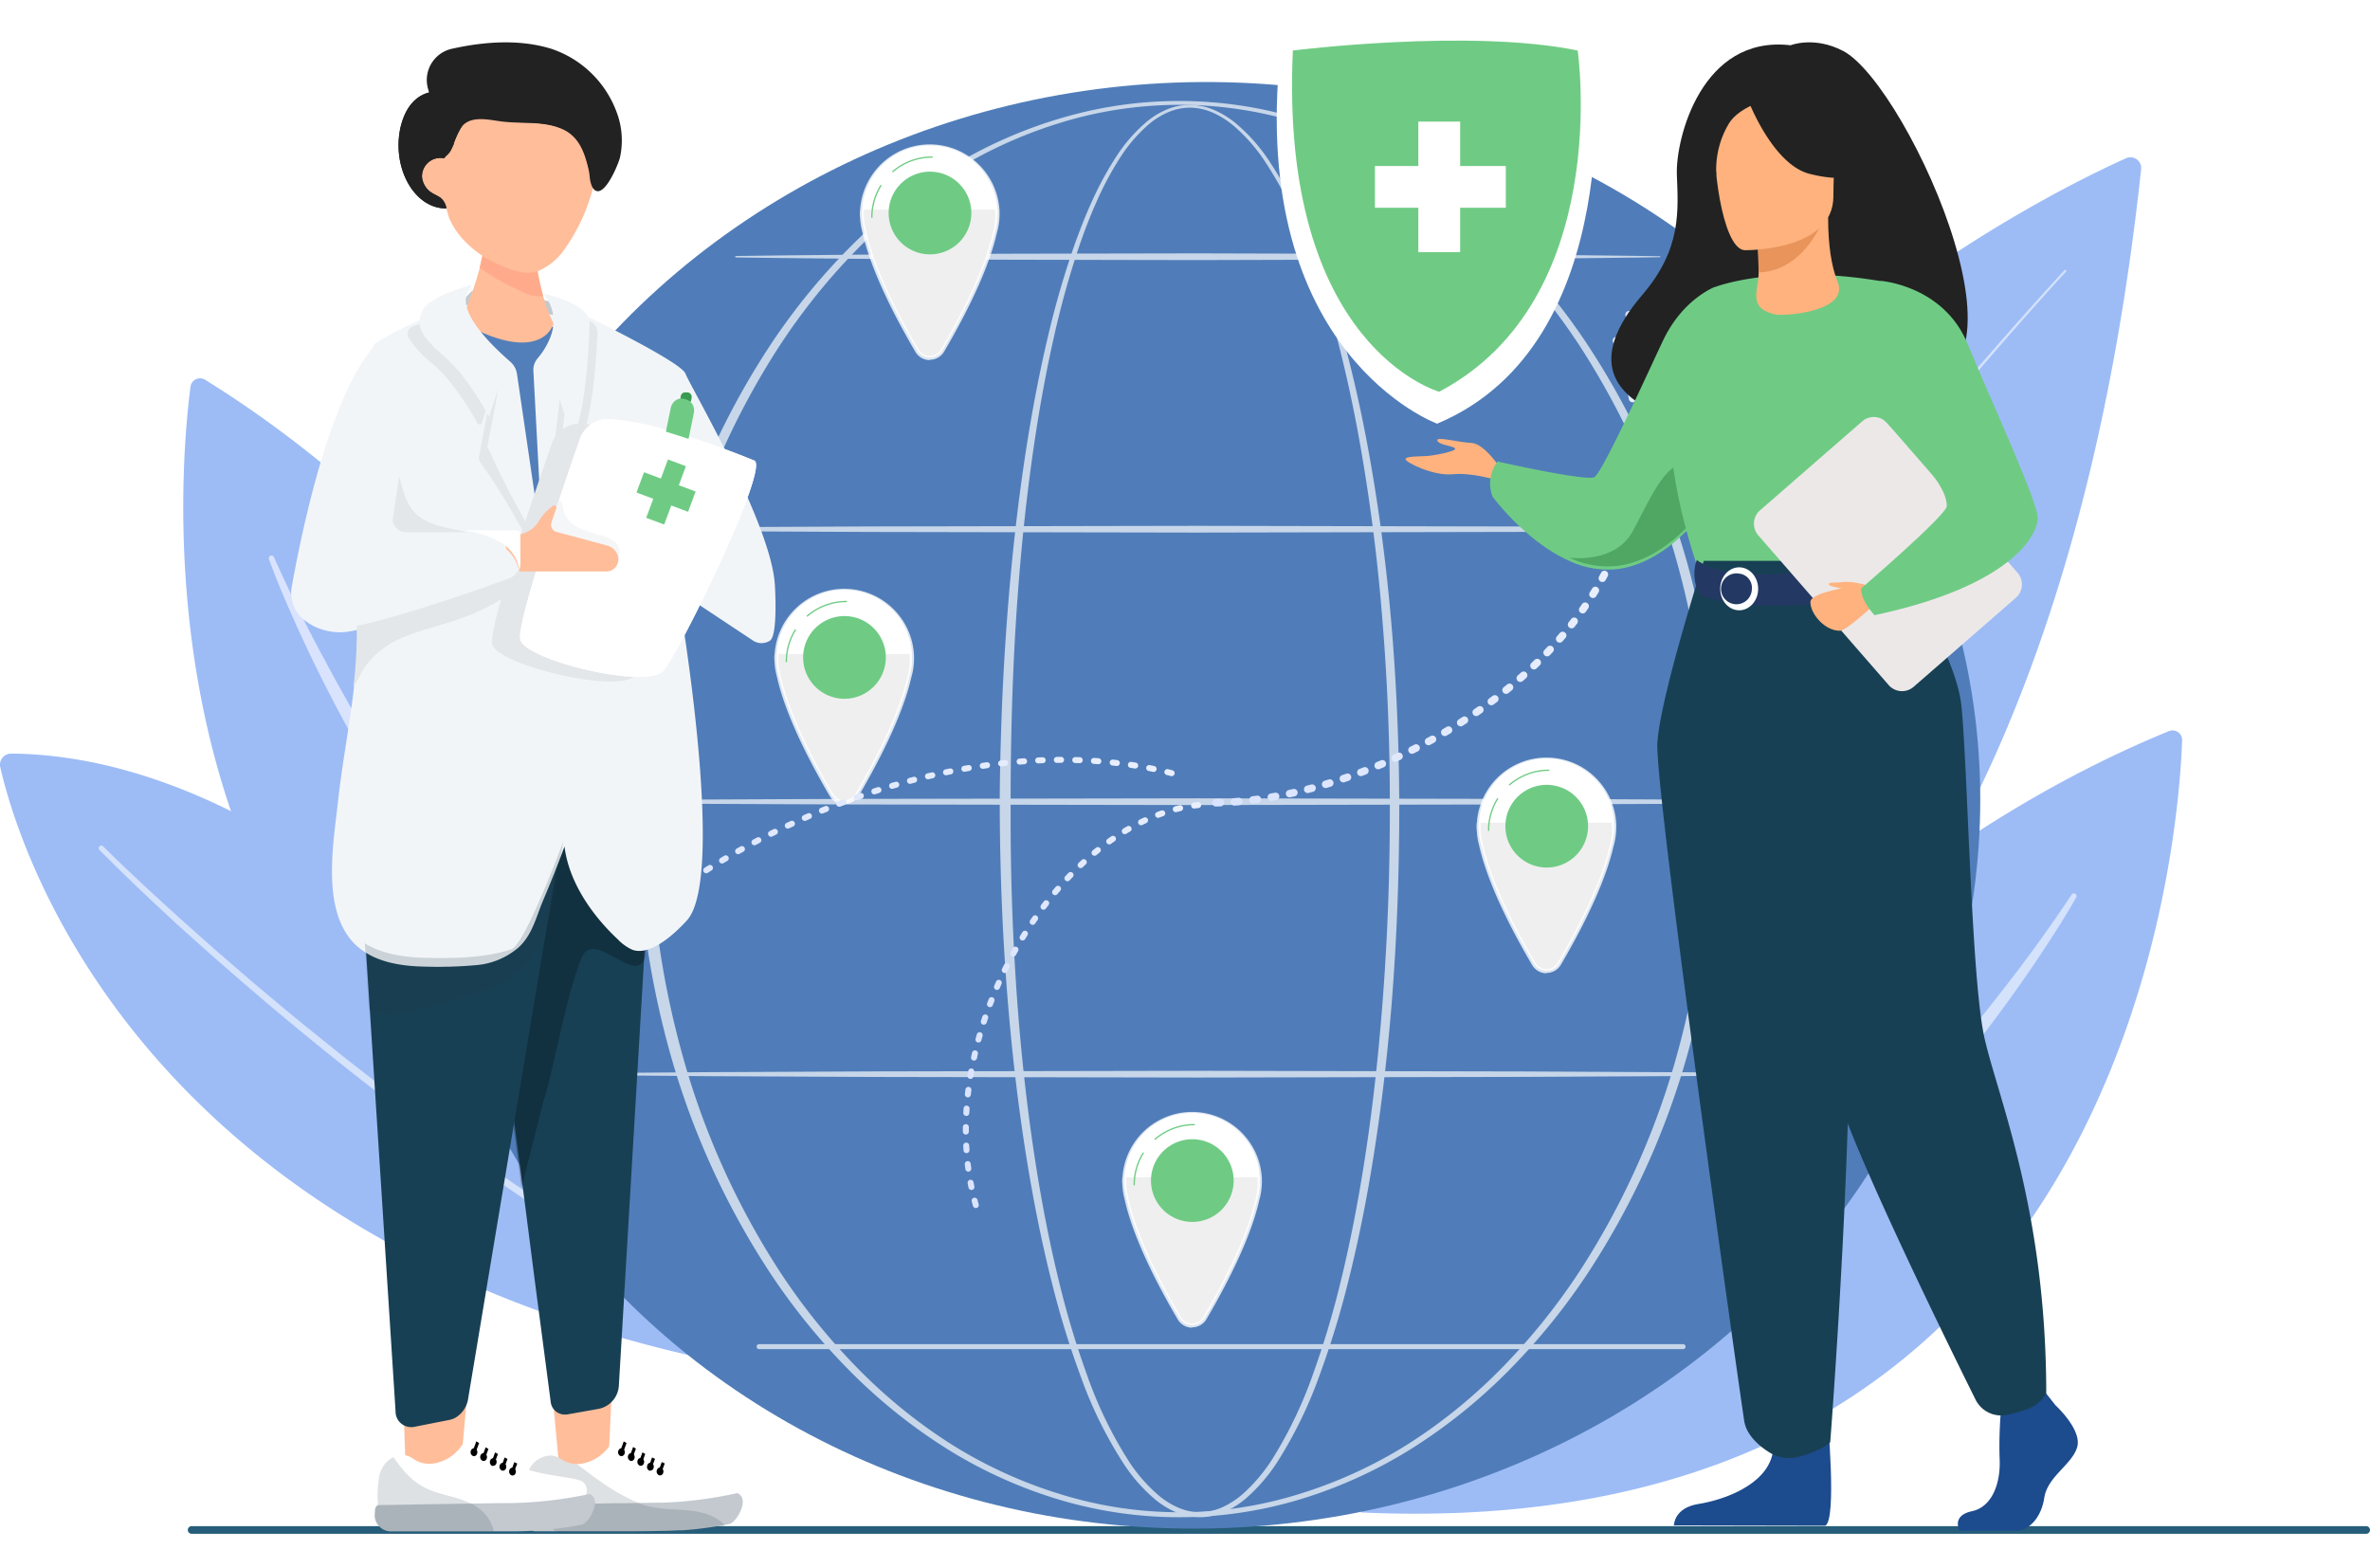 <svg xmlns="http://www.w3.org/2000/svg" xmlns:xlink="http://www.w3.org/1999/xlink" width="560.185" height="370.693" viewBox="0 0 560.185 370.693">
  <defs>
    <linearGradient id="linear-gradient" x1="1.559" y1="1.563" x2="2.152" y2="1.563" gradientUnits="objectBoundingBox">
      <stop offset="0" stop-color="#dae3fe"/>
      <stop offset="1" stop-color="#e9effd"/>
    </linearGradient>
    <linearGradient id="linear-gradient-2" x1="0" y1="0.5" x2="1" y2="0.5" xlink:href="#linear-gradient"/>
    <filter id="Path_83360" x="292.778" y="0" width="93.474" height="109.141" filterUnits="userSpaceOnUse">
      <feOffset dy="3" input="SourceAlpha"/>
      <feGaussianBlur stdDeviation="3" result="blur"/>
      <feFlood flood-opacity="0.161"/>
      <feComposite operator="in" in2="blur"/>
      <feComposite in="SourceGraphic"/>
    </filter>
  </defs>
  <g id="Occucare_Uzbekistan_4" transform="translate(-90 -318.505)">
    <path id="Path_87683" data-name="Path 87683" d="M.9,0h513.98a.9.9,0,0,1,0,1.809H.9A.9.9,0,0,1,.9,0Z" transform="translate(134.398 679.231)" fill="#255d7a"/>
    <g id="Group_175113" data-name="Group 175113" transform="translate(90 324.505)">
      <g id="Group_168978" data-name="Group 168978" transform="translate(0 4.006)">
        <g id="Group_168977" data-name="Group 168977" transform="translate(0 0)">
          <g id="Illustration" transform="translate(0 0)">
            <g id="Group_168964" data-name="Group 168964">
              <g id="Group_168875" data-name="Group 168875" transform="translate(0 79.413)">
                <g id="Group_168873" data-name="Group 168873" transform="translate(43.315)">
                  <path id="Path_85182" data-name="Path 85182" d="M481.561,599.873s-49.805-146.9-157.685-213.793a2.274,2.274,0,0,0-3.46,1.628C317.027,413.63,302.722,578.137,481.561,599.873Z" transform="translate(-318.701 -385.734)" fill="#9dbcf6"/>
                  <path id="Path_85183" data-name="Path 85183" d="M402.076,556.334c3.664,8.233,7.675,16.35,11.979,24.284q6.379,11.947,13.451,23.493c4.732,7.681,9.621,15.262,14.8,22.646,5.135,7.408,10.481,14.671,16.123,21.7,5.607,7.05,11.409,13.951,17.534,20.555.759.832,1.506,1.675,2.274,2.5l2.336,2.439c1.567,1.616,3.093,3.275,4.7,4.856l4.809,4.744,1.2,1.19,1.234,1.152,2.469,2.305c3.245,3.128,6.7,6.017,10.065,9.016,1.708,1.469,3.469,2.873,5.2,4.314l2.61,2.148c.877.708,1.787,1.371,2.672,2.069l5.35,4.14,5.5,3.94,2.754,1.969,2.827,1.861,5.637,3.762.015.01a.636.636,0,0,1-.668,1.082,253.106,253.106,0,0,1-44.19-31.866l-2.547-2.275-1.274-1.137-1.238-1.175-4.936-4.721c-1.642-1.578-3.206-3.232-4.813-4.845l-2.4-2.434c-.788-.821-1.554-1.663-2.333-2.494-6.266-6.611-12.13-13.587-17.837-20.676a379.768,379.768,0,0,1-30.733-45.057q-6.878-11.778-12.877-24.031-2.988-6.126-5.728-12.366c-1.838-4.157-3.585-8.341-5.147-12.63a.636.636,0,0,1,1.178-.478Z" transform="translate(-380.635 -514.056)" fill="url(#linear-gradient)"/>
                </g>
                <g id="Group_168874" data-name="Group 168874" transform="translate(0 88.701)">
                  <path id="Path_85184" data-name="Path 85184" d="M330.662,893.239s-89.9-146.171-185.333-147.048a2.628,2.628,0,0,0-2.582,3.21C147.1,768.62,177.018,869.115,330.662,893.239Z" transform="translate(-142.681 -746.192)" fill="#9dbcf6"/>
                  <path id="Path_85185" data-name="Path 85185" d="M238.562,834.746c5.909,5.844,12.041,11.5,18.216,17.076,3.1,2.777,6.206,5.554,9.338,8.3,3.16,2.711,6.285,5.464,9.474,8.141s6.38,5.354,9.6,8l9.723,7.842c6.562,5.127,13.121,10.258,19.821,15.2,6.614,5.061,13.459,9.806,20.216,14.673l10.33,7.02c1.726,1.164,3.436,2.352,5.175,3.5l5.258,3.369c3.511,2.237,7,4.512,10.529,6.718l10.7,6.433c1.785,1.07,3.554,2.171,5.353,3.216l5.445,3.058,10.891,6.117.016.009a.611.611,0,0,1-.591,1.07c-14.669-7.953-29.236-16.142-43.2-25.3l-5.282-3.359c-1.747-1.14-3.465-2.325-5.2-3.485l-10.379-7c-6.789-4.854-13.666-9.587-20.313-14.636Q293.6,885.765,274.56,869.475c-3.185-2.695-6.306-5.465-9.462-8.194-3.128-2.761-6.227-5.555-9.325-8.35-6.137-5.659-12.2-11.384-18.082-17.329a.611.611,0,0,1,.864-.865Z" transform="translate(-214.177 -812.815)" fill="#fff" opacity="0.56"/>
                </g>
              </g>
              <g id="Group_168878" data-name="Group 168878" transform="translate(321.671 27.167)">
                <g id="Group_168876" data-name="Group 168876" transform="translate(0 135.473)">
                  <path id="Path_85186" data-name="Path 85186" d="M1452.628,908.785s73.489-136.6,190.972-184.666a2.274,2.274,0,0,1,3.142,2.18C1645.783,752.423,1632.594,917.024,1452.628,908.785Z" transform="translate(-1452.628 -723.946)" fill="#9dbcf6"/>
                  <path id="Path_85187" data-name="Path 85187" d="M1640.689,880.8c-4.98,7.51-10.281,14.85-15.842,21.959q-8.273,10.722-17.163,20.935c-5.94,6.79-12.021,13.454-18.348,19.877-6.294,6.453-12.771,12.729-19.5,18.721-6.7,6.022-13.566,11.864-20.7,17.36-.886.694-1.763,1.4-2.657,2.086l-2.708,2.017c-1.814,1.333-3.594,2.716-5.436,4.01l-5.53,3.88-1.38.974-1.408.931-2.817,1.864c-3.719,2.546-7.607,4.821-11.422,7.221-1.927,1.165-3.9,2.257-5.845,3.39l-2.931,1.686c-.982.552-1.99,1.055-2.979,1.6l-5.962,3.2-6.077,2.973-3.042,1.485-3.1,1.366-6.183,2.774-.017.008a.636.636,0,0,0,.48,1.178A253.12,253.12,0,0,0,1528.99,998.2l2.89-1.82,1.445-.91,1.417-.953,5.651-3.837c1.88-1.283,3.7-2.656,5.55-3.98l2.766-2c.913-.679,1.809-1.382,2.714-2.072,7.276-5.48,14.216-11.386,21.02-17.43a379.8,379.8,0,0,0,37.783-39.334q8.737-10.473,16.685-21.561,3.962-5.545,7.7-11.244c2.5-3.795,4.919-7.631,7.171-11.6a.636.636,0,0,0-1.083-.667Z" transform="translate(-1472.714 -841.978)" fill="#fff" opacity="0.56"/>
                </g>
                <g id="Group_168877" data-name="Group 168877" transform="translate(34.274)">
                  <path id="Path_85188" data-name="Path 85188" d="M1742.778,173.648c-27.337,12.334-183.5,90.607-136.368,250.337,0,0,116.07-25.066,139.938-247.761A2.537,2.537,0,0,0,1742.778,173.648Z" transform="translate(-1596.205 -173.419)" fill="#9dbcf6"/>
                  <path id="Path_85189" data-name="Path 85189" d="M1724.315,281.918c-6.468,7.055-12.793,14.247-19.054,21.49s-12.431,14.566-18.519,21.956-12.088,14.851-18,22.382-11.7,15.158-17.392,22.853c-11.357,15.409-22.272,31.157-32.3,47.458q-7.557,12.2-14.195,24.928a240.592,240.592,0,0,0-11.83,26.087v0a.579.579,0,1,1-1.084-.407v0a241.771,241.771,0,0,1,11.962-26.177q6.682-12.742,14.3-24.951c10.092-16.3,21.065-32.037,32.478-47.428q8.581-11.528,17.472-22.82t18.075-22.343q9.168-11.064,18.591-21.913c6.285-7.229,12.631-14.4,19.127-21.448a.245.245,0,1,1,.361.333Z" transform="translate(-1591.909 -254.908)" fill="#fff" opacity="0.56"/>
                </g>
              </g>
              <g id="Group_168880" data-name="Group 168880" transform="translate(90.424)">
                <ellipse id="Ellipse_551" data-name="Ellipse 551" cx="170.922" cy="184.494" rx="170.922" ry="184.494" transform="translate(17.891 360.687) rotate(-93)" fill="#507db9"/>
                <g id="Group_168879" data-name="Group 168879" transform="translate(25.383 13.858)" opacity="0.68">
                  <path id="Path_85190" data-name="Path 85190" d="M1200.176,289.474c-.044,30.146-2.112,60.354-7.424,90.073-1.344,7.424-2.9,14.812-4.762,22.13a213.222,213.222,0,0,1-6.649,21.657,102.637,102.637,0,0,1-9.92,20.411,40.761,40.761,0,0,1-7.445,8.683,21.237,21.237,0,0,1-4.873,3.141,14.6,14.6,0,0,1-5.69,1.34,14.356,14.356,0,0,1-5.751-1.058,19.937,19.937,0,0,1-4.987-2.969,38.709,38.709,0,0,1-7.606-8.548,99.309,99.309,0,0,1-10.063-20.341,208.359,208.359,0,0,1-6.72-21.634c-1.876-7.313-3.451-14.7-4.807-22.119-2.706-14.846-4.552-29.834-5.8-44.864s-1.856-30.112-1.933-45.195c-.037-7.54.169-15.079.437-22.614s.7-15.063,1.252-22.583c1.115-15.036,2.781-30.039,5.257-44.919,1.243-7.438,2.691-14.845,4.434-22.186a213.178,213.178,0,0,1,6.3-21.742c1.266-3.558,2.65-7.078,4.228-10.515a76.8,76.8,0,0,1,5.412-9.976,37.187,37.187,0,0,1,7.44-8.6,19.009,19.009,0,0,1,4.919-2.947,13.875,13.875,0,0,1,5.656-1,15,15,0,0,1,5.589,1.31,21.828,21.828,0,0,1,4.857,3.031,41.47,41.47,0,0,1,7.6,8.453,101.813,101.813,0,0,1,10.424,20.1,206.348,206.348,0,0,1,7.145,21.479c2.011,7.273,3.715,14.628,5.189,22.025C1197.719,229.111,1200.089,259.323,1200.176,289.474Zm-2.231,0c.028-15.021-.543-30.046-1.792-45.015a433.484,433.484,0,0,0-5.873-44.653c-1.387-7.379-3-14.716-4.925-21.972a204.907,204.907,0,0,0-6.866-21.423,100.846,100.846,0,0,0-10.1-20.012,40.649,40.649,0,0,0-7.353-8.365,21.094,21.094,0,0,0-4.659-2.98,13.939,13.939,0,0,0-5.32-1.3,13.065,13.065,0,0,0-5.367,1.01A18.269,18.269,0,0,0,1141,127.65a36.372,36.372,0,0,0-7.175,8.488,75.872,75.872,0,0,0-5.236,9.909c-1.525,3.42-2.86,6.926-4.078,10.471a212.067,212.067,0,0,0-6.021,21.679c-1.654,7.323-3.016,14.712-4.172,22.132-2.3,14.844-3.8,29.81-4.748,44.8s-1.287,30.025-1.26,45.048q-.059,22.53,1.578,45.024c1.125,14.977,2.849,29.917,5.428,44.709,1.293,7.395,2.8,14.752,4.611,22.033a206.906,206.906,0,0,0,6.5,21.518,97.969,97.969,0,0,0,9.756,20.12,37.447,37.447,0,0,0,7.277,8.317,18.712,18.712,0,0,0,4.655,2.824,12.843,12.843,0,0,0,5.265,1,13.4,13.4,0,0,0,5.212-1.275,20,20,0,0,0,4.56-2.995,39.494,39.494,0,0,0,7.128-8.461,101.24,101.24,0,0,0,9.611-20.2,211.492,211.492,0,0,0,6.425-21.542c1.789-7.286,3.28-14.646,4.56-22.043,2.563-14.8,4.264-29.737,5.4-44.714C1197.421,319.524,1197.951,304.5,1197.945,289.474Z" transform="translate(-985.241 -122.163)" fill="#fff" style="mix-blend-mode: soft-light;isolation: isolate"/>
                  <path id="Path_85191" data-name="Path 85191" d="M1013.427,286.647a219.753,219.753,0,0,1-7.8,57.556,185.311,185.311,0,0,1-24.08,52.779,152.026,152.026,0,0,1-18.392,22.523,129.036,129.036,0,0,1-22.64,18.226A109.147,109.147,0,0,1,914.1,449.81a98.8,98.8,0,0,1-57.44.025,109.186,109.186,0,0,1-26.437-12.059,129.161,129.161,0,0,1-22.671-18.213,152.107,152.107,0,0,1-18.428-22.518,185.582,185.582,0,0,1-24.143-52.8,209.054,209.054,0,0,1-5.845-28.537,214.593,214.593,0,0,1,.018-58.123,208.909,208.909,0,0,1,5.865-28.529A185.516,185.516,0,0,1,789.2,176.3a152.023,152.023,0,0,1,18.43-22.493,128.7,128.7,0,0,1,22.664-18.18,109.62,109.62,0,0,1,26.416-12.014,98.1,98.1,0,0,1,57.35.023,109.531,109.531,0,0,1,26.4,12.035,128.61,128.61,0,0,1,22.633,18.194,151.922,151.922,0,0,1,18.395,22.5,185.228,185.228,0,0,1,24.112,52.743A219.746,219.746,0,0,1,1013.427,286.647Zm-2.558,0a217.325,217.325,0,0,0-7.483-56.933A184.49,184.49,0,0,0,980.071,177.3,150.381,150.381,0,0,0,962.1,154.84a125.612,125.612,0,0,0-22.237-18.232,107.444,107.444,0,0,0-26.08-12.056,95.676,95.676,0,0,0-56.779.023,107.365,107.365,0,0,0-26.059,12.077A125.525,125.525,0,0,0,808.736,154.9a150.3,150.3,0,0,0-17.94,22.461,184.223,184.223,0,0,0-23.251,52.4,210.5,210.5,0,0,0-5.59,28.2,219.32,219.32,0,0,0,.018,57.376,210.325,210.325,0,0,0,5.61,28.192,184.138,184.138,0,0,0,23.284,52.362,150.167,150.167,0,0,0,17.943,22.436,125.079,125.079,0,0,0,22.2,18.213,107.778,107.778,0,0,0,26.038,12.032,95,95,0,0,0,56.69.025,107.826,107.826,0,0,0,26.059-12.013,125.209,125.209,0,0,0,22.229-18.2A150.287,150.287,0,0,0,980,395.951a184.414,184.414,0,0,0,23.347-52.381A217.3,217.3,0,0,0,1010.869,286.647Z" transform="translate(-722.443 -119.336)" fill="#fff" style="mix-blend-mode: soft-light;isolation: isolate"/>
                  <path id="Path_85192" data-name="Path 85192" d="M670.518,528.067l38.452-.311,38.452-.176,76.9-.142,76.9.156,38.452.192,38.452.335a.113.113,0,0,1,0,.226l-38.452.335-38.452.192-76.9.157-76.9-.142-38.452-.176-38.452-.31a.168.168,0,0,1,0-.336Z" transform="translate(-656.988 -427.013)" fill="#fff" style="mix-blend-mode: soft-light;isolation: isolate"/>
                  <path id="Path_85193" data-name="Path 85193" d="M851.8,266.345c9.1-.144,18.2-.206,27.3-.311l27.3-.176c9.1-.075,18.2-.067,27.3-.09l27.3-.052,54.6.156,27.3.192c9.1.114,18.2.181,27.3.335a.113.113,0,0,1,0,.226c-9.1.155-18.2.221-27.3.335l-27.3.192-54.6.156-27.3-.052c-9.1-.023-18.2-.015-27.3-.09l-27.3-.176c-9.1-.1-18.2-.166-27.3-.311a.168.168,0,0,1,0-.336Z" transform="translate(-793.664 -229.695)" fill="#fff" style="mix-blend-mode: soft-light;isolation: isolate"/>
                  <path id="Path_85194" data-name="Path 85194" d="M616.216,789.789l41.793-.31L699.8,789.3l83.586-.142,83.586.156,41.793.192,41.793.335a.113.113,0,0,1,0,.226l-41.793.335-41.793.192-83.586.156-83.586-.142-41.793-.177-41.793-.31a.168.168,0,0,1,0-.336Z" transform="translate(-616.049 -624.33)" fill="#fff" style="mix-blend-mode: soft-light;isolation: isolate"/>
                  <path id="Path_85195" data-name="Path 85195" d="M670.518,1051.512l38.452-.31,38.452-.176,76.9-.142,76.9.156,38.452.192,38.452.336a.113.113,0,0,1,0,.226l-38.452.335-38.452.192-76.9.157-76.9-.142-38.452-.176-38.452-.311a.168.168,0,0,1,0-.336Z" transform="translate(-656.988 -821.649)" fill="#fff" style="mix-blend-mode: soft-light;isolation: isolate"/>
                  <path id="Path_85196" data-name="Path 85196" d="M1091.263,1314.627h-218.4a.59.59,0,1,1,0-1.179h218.4a.59.59,0,0,1,0,1.179Z" transform="translate(-809.222 -1019.602)" fill="#fff" style="mix-blend-mode: soft-light;isolation: isolate"/>
                </g>
              </g>
              <path id="Path_85265" data-name="Path 85265" d="M1071.956,888.716a.706.706,0,0,1-.679-.514q-.143-.51-.278-1.022a.706.706,0,1,1,1.365-.359q.131.5.271,1a.706.706,0,0,1-.68.9Zm-1.037-4.272a.706.706,0,0,1-.691-.564q-.106-.518-.2-1.038a.706.706,0,0,1,1.387-.26q.1.509.2,1.015a.706.706,0,0,1-.55.833A.7.7,0,0,1,1070.92,884.444Zm-.73-4.334a.706.706,0,0,1-.7-.613q-.07-.524-.131-1.049a.706.706,0,1,1,1.4-.164q.06.514.129,1.027a.706.706,0,0,1-.606.793A.727.727,0,0,1,1070.19,880.11Zm-.435-4.374a.706.706,0,0,1-.7-.659q-.035-.527-.062-1.055a.706.706,0,1,1,1.409-.073q.027.517.061,1.033a.706.706,0,0,1-.657.751Zm-.153-4.393a.706.706,0,0,1-.706-.7v-.292q0-.382,0-.764a.706.706,0,0,1,.706-.7h.008a.705.705,0,0,1,.7.713q0,.375,0,.749v.287a.706.706,0,0,1-.7.709Zm.115-4.4h-.04a.706.706,0,0,1-.666-.744q.029-.528.065-1.056a.706.706,0,0,1,1.408.1q-.035.518-.064,1.036A.706.706,0,0,1,1069.717,866.946Zm.368-4.39a.717.717,0,0,1-.08,0,.706.706,0,0,1-.623-.78q.059-.526.125-1.051a.706.706,0,1,1,1.4.176q-.065.516-.123,1.033A.706.706,0,0,1,1070.085,862.557Zm.609-4.363a.706.706,0,0,1-.7-.822q.087-.522.181-1.042a.706.706,0,1,1,1.389.249q-.092.513-.178,1.025A.705.705,0,0,1,1070.694,858.194Zm.838-4.323a.707.707,0,0,1-.69-.858q.114-.516.234-1.031a.706.706,0,0,1,1.375.32q-.118.506-.23,1.014A.706.706,0,0,1,1071.532,853.87Zm1.055-4.274a.706.706,0,0,1-.681-.892q.139-.509.284-1.017a.706.706,0,1,1,1.357.388q-.143.5-.28,1A.707.707,0,0,1,1072.587,849.6Zm1.261-4.215a.707.707,0,0,1-.671-.925q.164-.5.333-1a.706.706,0,1,1,1.337.452q-.166.492-.327.986A.707.707,0,0,1,1073.848,845.381Zm1.461-4.148a.706.706,0,0,1-.66-.956q.187-.493.379-.983a.706.706,0,0,1,1.314.514q-.189.483-.373.968A.706.706,0,0,1,1075.309,841.233Zm1.652-4.071a.706.706,0,0,1-.648-.987q.209-.483.424-.963a.706.706,0,1,1,1.289.575q-.211.473-.417.949A.706.706,0,0,1,1076.961,837.161Zm1.837-3.988a.706.706,0,0,1-.633-1.016q.231-.472.467-.941a.706.706,0,0,1,1.261.634q-.232.462-.46.928A.706.706,0,0,1,1078.8,833.173Zm2.018-3.895a.706.706,0,0,1-.619-1.045q.253-.462.51-.918a.706.706,0,1,1,1.23.692q-.253.45-.5.9A.706.706,0,0,1,1080.816,829.279Zm2.2-3.8a.706.706,0,0,1-.6-1.074q.275-.451.555-.9a.706.706,0,1,1,1.2.749q-.275.44-.546.883A.706.706,0,0,1,1083.017,825.476Zm2.382-3.7a.706.706,0,0,1-.583-1.1q.3-.437.6-.869a.706.706,0,0,1,1.158.807q-.3.425-.588.855A.705.705,0,0,1,1085.4,821.78Zm2.561-3.575a.706.706,0,0,1-.562-1.131q.318-.421.64-.837a.706.706,0,0,1,1.116.865q-.317.41-.63.824A.7.7,0,0,1,1087.961,818.205Zm2.741-3.438a.706.706,0,0,1-.54-1.16q.34-.4.684-.8a.706.706,0,1,1,1.068.923q-.338.391-.672.789A.7.7,0,0,1,1090.7,814.767Zm2.922-3.286a.706.706,0,0,1-.514-1.19q.363-.385.729-.764a.706.706,0,1,1,1.014.982q-.359.371-.715.75A.7.7,0,0,1,1093.624,811.481Zm3.106-3.113a.706.706,0,0,1-.484-1.219q.385-.363.774-.719a.706.706,0,0,1,.953,1.041q-.381.349-.759.705A.7.7,0,0,1,1096.73,808.368Zm3.292-2.914a.705.705,0,0,1-.451-1.249q.408-.338.82-.669a.706.706,0,0,1,.883,1.1q-.4.322-.8.654A.7.7,0,0,1,1100.021,805.454Zm3.48-2.686a.706.706,0,0,1-.412-1.279q.432-.31.866-.609a.706.706,0,1,1,.8,1.162q-.424.293-.845.594A.7.7,0,0,1,1103.5,802.768Zm3.668-2.421a.706.706,0,0,1-.365-1.31q.455-.275.912-.539a.706.706,0,1,1,.707,1.222q-.446.258-.889.526A.7.7,0,0,1,1107.169,800.347Zm3.853-2.112a.706.706,0,0,1-.312-1.339q.478-.235.957-.458a.706.706,0,1,1,.6,1.28q-.466.217-.93.445A.7.7,0,0,1,1111.023,798.235Zm4.028-1.752a.706.706,0,0,1-.25-1.366q.5-.189,1-.364a.706.706,0,0,1,.466,1.333q-.483.169-.966.352A.71.71,0,0,1,1115.051,796.483Zm4.183-1.333a.706.706,0,0,1-.178-1.389q.517-.135,1.035-.254a.706.706,0,0,1,.317,1.376q-.5.115-1,.244A.715.715,0,0,1,1119.234,795.15Zm4.305-.856a.706.706,0,0,1-.1-1.4q.529-.073,1.058-.13a.706.706,0,0,1,.151,1.4q-.509.055-1.017.125A.711.711,0,0,1,1123.54,794.294Z" transform="translate(-841.31 -613.183)" fill="url(#linear-gradient-2)"/>
              <g id="Group_168933" data-name="Group 168933" transform="translate(120.871 24.081)">
                <path id="Path_85266" data-name="Path 85266" d="M1043.1,272.012a.885.885,0,0,1-.485-1.625q.441-.288.882-.573a.885.885,0,1,1,.96,1.486l-.874.568A.879.879,0,0,1,1043.1,272.012Zm3.707-2.37a.885.885,0,0,1-.47-1.635q.445-.279.892-.555a.885.885,0,1,1,.931,1.5l-.886.551A.882.882,0,0,1,1046.807,269.642Zm3.755-2.3a.885.885,0,0,1-.455-1.644q.452-.27.905-.538a.885.885,0,1,1,.9,1.525q-.449.265-.9.532A.877.877,0,0,1,1050.562,267.347Zm3.8-2.219a.885.885,0,0,1-.438-1.654l.915-.518a.885.885,0,0,1,.868,1.542q-.454.256-.908.514A.882.882,0,0,1,1054.363,265.128Zm3.847-2.138a.885.885,0,0,1-.422-1.663q.463-.251.926-.5a.885.885,0,1,1,.835,1.56l-.919.495A.881.881,0,0,1,1058.21,262.99Zm3.892-2.055a.885.885,0,0,1-.4-1.672q.468-.241.937-.479a.885.885,0,0,1,.8,1.578q-.465.236-.929.475A.882.882,0,0,1,1062.1,260.935ZM1193.281,259a.88.88,0,0,1-.46-.129q-.444-.271-.889-.537a.885.885,0,1,1,.909-1.518q.451.27.9.544a.885.885,0,0,1-.461,1.64Zm-127.242-.03a.885.885,0,0,1-.388-1.681q.474-.23.948-.458a.885.885,0,0,1,.766,1.6l-.94.454A.879.879,0,0,1,1066.039,258.966Zm3.98-1.88a.885.885,0,0,1-.369-1.689q.478-.22.958-.436a.885.885,0,0,1,.729,1.613q-.475.215-.95.432A.885.885,0,0,1,1070.02,257.086Zm119.467-.309a.88.88,0,0,1-.432-.113q-.453-.254-.908-.5a.885.885,0,0,1,.852-1.551q.461.253.922.511a.885.885,0,0,1-.434,1.657ZM1074.043,255.3a.885.885,0,0,1-.35-1.7q.484-.209.969-.414a.885.885,0,0,1,.689,1.63q-.48.2-.959.409A.883.883,0,0,1,1074.043,255.3Zm111.57-.6a.88.88,0,0,1-.4-.1q-.463-.237-.926-.469a.885.885,0,0,1,.792-1.583q.47.235.94.476a.885.885,0,0,1-.4,1.673Zm-107.505-1.095a.885.885,0,0,1-.33-1.706q.489-.2.978-.39a.885.885,0,0,1,.652,1.645q-.485.192-.97.387A.88.88,0,0,1,1078.107,253.606Zm103.555-.833a.882.882,0,0,1-.373-.083q-.471-.219-.943-.432a.885.885,0,0,1,.73-1.612q.48.217.958.44a.885.885,0,0,1-.374,1.687Zm-99.45-.759a.885.885,0,0,1-.31-1.714q.493-.185.988-.366a.885.885,0,0,1,.609,1.661q-.489.179-.978.362A.883.883,0,0,1,1082.212,252.014ZM1177.644,251a.88.88,0,0,1-.341-.069q-.478-.2-.956-.394a.885.885,0,1,1,.667-1.639q.485.2.97.4a.885.885,0,0,1-.341,1.7Zm-91.288-.475a.885.885,0,0,1-.289-1.721q.5-.172,1-.34a.885.885,0,1,1,.566,1.676q-.493.167-.987.337A.877.877,0,0,1,1086.356,250.525Zm87.206-1.138a.887.887,0,0,1-.309-.056q-.485-.181-.971-.357a.885.885,0,1,1,.6-1.664q.493.179.986.362a.885.885,0,0,1-.309,1.714Zm-83.026-.243a.885.885,0,0,1-.266-1.729q.5-.158,1.005-.314a.885.885,0,1,1,.523,1.69q-.5.154-1,.311A.885.885,0,0,1,1090.536,249.144Zm78.884-1.21a.883.883,0,0,1-.277-.045q-.492-.162-.984-.319a.885.885,0,1,1,.537-1.686q.5.159,1,.324a.885.885,0,0,1-.276,1.726Zm-74.668-.059a.885.885,0,0,1-.243-1.735q.507-.146,1.015-.287a.885.885,0,1,1,.475,1.7q-.5.14-1,.283A.877.877,0,0,1,1094.752,247.876Zm4.249-1.152a.885.885,0,0,1-.219-1.742q.51-.131,1.021-.258a.885.885,0,0,1,.428,1.717q-.506.126-1.011.255A.891.891,0,0,1,1099,246.723Zm66.221-.078a.89.89,0,0,1-.244-.034q-.5-.142-1-.28a.885.885,0,1,1,.47-1.706q.506.14,1.013.284a.885.885,0,0,1-.243,1.736Zm-61.942-.953a.885.885,0,0,1-.194-1.748q.515-.116,1.03-.229a.885.885,0,0,1,.377,1.729q-.509.111-1.016.226A.9.9,0,0,1,1103.28,245.692Zm57.7-.171a.87.87,0,0,1-.21-.026q-.5-.123-1.008-.241a.885.885,0,0,1,.4-1.723q.512.12,1.023.245a.885.885,0,0,1-.208,1.745Zm-53.389-.735a.885.885,0,0,1-.168-1.753q.517-.1,1.036-.2a.885.885,0,1,1,.325,1.739q-.511.1-1.023.2A.89.89,0,0,1,1107.588,244.786Zm49.1-.223a.9.9,0,0,1-.177-.018q-.508-.1-1.017-.2a.885.885,0,0,1,.336-1.738q.517.1,1.032.2a.885.885,0,0,1-.175,1.752Zm-44.77-.553a.885.885,0,0,1-.141-1.758q.521-.085,1.041-.166a.885.885,0,1,1,.272,1.749q-.514.08-1.028.164A.886.886,0,0,1,1111.92,244.01Zm40.448-.238a.891.891,0,0,1-.144-.012q-.512-.083-1.024-.162a.885.885,0,0,1,.269-1.749q.52.08,1.04.165a.885.885,0,0,1-.141,1.758Zm-36.095-.4a.885.885,0,0,1-.114-1.762q.523-.068,1.045-.133a.885.885,0,0,1,.218,1.756q-.517.064-1.033.132A.926.926,0,0,1,1116.274,243.369Zm31.745-.222a.932.932,0,0,1-.11-.007q-.514-.064-1.03-.123a.885.885,0,0,1,.2-1.758q.523.06,1.046.125a.885.885,0,0,1-.108,1.763Zm-27.373-.28a.885.885,0,0,1-.085-1.765q.524-.052,1.049-.1a.885.885,0,0,1,.159,1.762q-.518.047-1.036.1A.849.849,0,0,1,1120.646,242.867Zm23-.18c-.026,0-.051,0-.077,0q-.517-.045-1.034-.085a.885.885,0,1,1,.137-1.764q.525.041,1.05.086a.885.885,0,0,1-.075,1.766Zm-18.617-.177a.885.885,0,0,1-.056-1.768q.526-.034,1.052-.064a.885.885,0,0,1,.1,1.767q-.52.03-1.039.063Zm14.231-.12h-.044q-.518-.026-1.036-.047a.885.885,0,0,1,.071-1.768q.527.021,1.053.047a.885.885,0,0,1-.043,1.768Zm-9.837-.09a.885.885,0,0,1-.026-1.769q.526-.016,1.053-.028a.885.885,0,1,1,.04,1.769q-.52.012-1.039.027Zm5.443-.047h-.012q-.52-.007-1.039-.009a.885.885,0,0,1,0-1.769h0q.527,0,1.053.009a.885.885,0,0,1-.011,1.769Z" transform="translate(-942.408 -220.889)" fill="url(#linear-gradient-2)"/>
                <path id="Path_85267" data-name="Path 85267" d="M1310.591,456.922a.885.885,0,0,1-.018-1.769q.514-.011,1.033-.029a.885.885,0,1,1,.061,1.768q-.531.018-1.058.029Zm4.391-.217a.885.885,0,0,1-.067-1.767q.514-.04,1.031-.086a.885.885,0,1,1,.157,1.763q-.528.047-1.053.087C1315.028,456.7,1315.005,456.705,1314.982,456.705Zm4.374-.448a.885.885,0,0,1-.111-1.762q.512-.066,1.028-.137a.885.885,0,1,1,.243,1.753q-.525.073-1.047.14A.89.89,0,0,1,1319.357,456.257Zm4.349-.656a.885.885,0,0,1-.15-1.757q.51-.089,1.021-.183a.885.885,0,0,1,.321,1.74q-.52.1-1.039.186A.89.89,0,0,1,1323.706,455.6Zm4.317-.845a.885.885,0,0,1-.187-1.75q.5-.11,1.013-.225a.885.885,0,0,1,.392,1.726q-.516.117-1.029.229A.887.887,0,0,1,1328.023,454.756Zm4.279-1.019a.885.885,0,0,1-.221-1.742q.5-.13,1-.264a.885.885,0,1,1,.458,1.709q-.51.137-1.019.268A.878.878,0,0,1,1332.3,453.737Zm4.237-1.181a.885.885,0,0,1-.252-1.733q.5-.148.993-.3a.885.885,0,0,1,.521,1.691q-.5.156-1.009.306A.886.886,0,0,1,1336.539,452.556Zm4.192-1.335a.885.885,0,0,1-.284-1.723q.491-.166.983-.337a.885.885,0,0,1,.58,1.672q-.5.173-1,.342A.885.885,0,0,1,1340.73,451.222Zm4.142-1.481a.885.885,0,0,1-.313-1.713q.486-.183.971-.371a.885.885,0,0,1,.638,1.65q-.492.19-.984.376A.886.886,0,0,1,1344.872,449.741Zm4.088-1.622a.885.885,0,0,1-.342-1.7q.48-.2.958-.4a.885.885,0,1,1,.693,1.628q-.484.207-.969.409A.88.88,0,0,1,1348.961,448.119Zm4.031-1.76a.885.885,0,0,1-.368-1.69q.472-.216.943-.436a.885.885,0,0,1,.748,1.6q-.478.223-.957.441A.882.882,0,0,1,1352.992,446.359Zm3.969-1.894a.885.885,0,0,1-.4-1.677q.465-.232.929-.467a.885.885,0,1,1,.8,1.577q-.47.239-.94.473A.88.88,0,0,1,1356.961,444.465Zm3.9-2.027a.885.885,0,0,1-.422-1.663q.457-.247.912-.5a.885.885,0,1,1,.855,1.549q-.461.255-.924.505A.879.879,0,0,1,1360.864,442.437Zm3.84-2.164a.885.885,0,0,1-.449-1.648q.449-.263.9-.531a.885.885,0,0,1,.908,1.519q-.454.271-.91.539A.882.882,0,0,1,1364.7,440.273Zm3.762-2.3a.885.885,0,0,1-.476-1.631q.439-.28.876-.562a.885.885,0,1,1,.961,1.486q-.443.286-.889.57A.879.879,0,0,1,1368.466,437.977Zm3.673-2.427a.884.884,0,0,1-.5-1.614q.428-.295.854-.593a.885.885,0,0,1,1.015,1.45q-.432.3-.866.6A.88.88,0,0,1,1372.138,435.55Zm3.578-2.557a.885.885,0,0,1-.529-1.595q.417-.31.83-.623a.885.885,0,0,1,1.068,1.411q-.42.318-.842.632A.879.879,0,0,1,1375.716,432.993Zm3.474-2.689a.885.885,0,0,1-.555-1.574q.4-.324.8-.653a.885.885,0,1,1,1.124,1.367q-.407.334-.817.664A.879.879,0,0,1,1379.19,430.3Zm3.362-2.822a.885.885,0,0,1-.583-1.551q.39-.341.776-.685a.885.885,0,1,1,1.178,1.321q-.392.35-.788.7A.881.881,0,0,1,1382.551,427.482Zm3.24-2.957a.885.885,0,0,1-.61-1.525q.374-.356.744-.716a.885.885,0,1,1,1.234,1.268q-.376.367-.758.729A.881.881,0,0,1,1385.791,424.525Zm3.105-3.093a.885.885,0,0,1-.638-1.5q.358-.372.71-.748a.885.885,0,0,1,1.29,1.211q-.36.383-.724.763A.883.883,0,0,1,1388.9,421.432Zm2.966-3.238a.885.885,0,0,1-.666-1.467q.341-.391.677-.784a.885.885,0,1,1,1.346,1.148q-.343.4-.69.8A.882.882,0,0,1,1391.862,418.194Zm2.808-3.382a.885.885,0,0,1-.694-1.433q.32-.406.636-.817a.885.885,0,0,1,1.4,1.079q-.322.419-.649.834A.883.883,0,0,1,1394.67,414.812Zm2.631-3.521a.885.885,0,0,1-.722-1.4q.3-.423.592-.849a.885.885,0,0,1,1.458,1q-.3.436-.6.868A.885.885,0,0,1,1397.3,411.291Zm2.43-3.649a.885.885,0,0,1-.749-1.354q.273-.437.541-.876a.885.885,0,1,1,1.512.919q-.273.45-.553.9A.883.883,0,0,1,1399.732,407.641Zm2.217-3.78a.885.885,0,0,1-.776-1.31q.247-.452.488-.907a.885.885,0,0,1,1.564.828q-.247.466-.5.929A.885.885,0,0,1,1401.949,403.862Zm1.987-3.909a.885.885,0,0,1-.8-1.261q.219-.467.431-.936a.885.885,0,0,1,1.613.728q-.217.482-.442.96A.885.885,0,0,1,1403.936,399.953Zm1.739-4.031a.885.885,0,0,1-.823-1.209q.189-.479.37-.963a.885.885,0,1,1,1.656.621q-.186.5-.38.989A.885.885,0,0,1,1405.675,395.922Zm1.473-4.142a.885.885,0,0,1-.843-1.153q.156-.492.3-.987a.885.885,0,1,1,1.695.508q-.152.509-.314,1.015A.884.884,0,0,1,1407.147,391.78Zm1.189-4.24a.864.864,0,0,1-.209-.026.884.884,0,0,1-.651-1.068q.122-.5.235-1a.885.885,0,1,1,1.726.39q-.117.517-.242,1.032A.885.885,0,0,1,1408.336,387.54Zm.888-4.3a.886.886,0,0,1-.873-1.033q.086-.508.164-1.017a.885.885,0,1,1,1.749.267q-.08.525-.169,1.047A.885.885,0,0,1,1409.224,383.239Zm.582-4.352c-.029,0-.058,0-.088,0a.885.885,0,0,1-.794-.967q.05-.512.092-1.026a.885.885,0,0,1,1.764.143q-.043.53-.095,1.056A.884.884,0,0,1,1409.807,378.886Zm.274-4.382h-.024a.885.885,0,0,1-.86-.908q.014-.514.019-1.031a.885.885,0,0,1,.884-.876h.01a.885.885,0,0,1,.875.894q-.005.531-.02,1.06A.885.885,0,0,1,1410.08,374.5Zm-.034-4.395a.885.885,0,0,1-.884-.847q-.021-.515-.052-1.031a.885.885,0,0,1,1.767-.1q.031.532.053,1.06a.885.885,0,0,1-.847.921Zm-.334-4.385a.885.885,0,0,1-.879-.788q-.056-.512-.121-1.027a.885.885,0,1,1,1.756-.221q.066.528.124,1.054a.885.885,0,0,1-.783.976A.938.938,0,0,1,1409.712,365.725Zm-.623-4.353a.885.885,0,0,1-.87-.732q-.089-.507-.187-1.015a.885.885,0,0,1,1.738-.333q.1.522.192,1.042a.886.886,0,0,1-.873,1.038Zm-.9-4.3a.886.886,0,0,1-.86-.678q-.12-.5-.249-1a.885.885,0,1,1,1.714-.439q.131.515.255,1.027a.887.887,0,0,1-.861,1.092Zm-1.154-4.241a.885.885,0,0,1-.846-.628q-.15-.493-.307-.987a.885.885,0,0,1,1.686-.537q.162.506.314,1.01a.885.885,0,0,1-.847,1.142Zm-1.393-4.169a.886.886,0,0,1-.832-.582q-.176-.483-.36-.97a.885.885,0,0,1,1.655-.627q.188.5.369.991a.885.885,0,0,1-.832,1.188Z" transform="translate(-1144.076 -300.377)" fill="url(#linear-gradient-2)"/>
                <path id="Path_85268" data-name="Path 85268" d="M1101.227,470.2a.886.886,0,0,1-.85-1.13q.143-.5.279-.994a.885.885,0,0,1,1.707.464q-.139.512-.286,1.02A.885.885,0,0,1,1101.227,470.2Zm1.08-4.261a.871.871,0,0,1-.19-.021.885.885,0,0,1-.675-1.053q.11-.5.213-1.01a.885.885,0,0,1,1.735.351q-.106.52-.219,1.038A.885.885,0,0,1,1102.307,465.936Zm.8-4.323a.9.9,0,0,1-.135-.01.885.885,0,0,1-.741-1.008q.078-.511.148-1.023a.885.885,0,0,1,1.753.24q-.072.525-.152,1.048A.885.885,0,0,1,1103.108,461.614Zm.525-4.365q-.039,0-.08,0a.884.884,0,0,1-.8-.96q.046-.514.084-1.029a.885.885,0,1,1,1.765.131q-.039.529-.086,1.056A.885.885,0,0,1,1103.633,457.248Zm.254-4.389h-.024a.885.885,0,0,1-.86-.909q.014-.516.021-1.033a.885.885,0,1,1,1.769.023q-.006.53-.021,1.059A.885.885,0,0,1,1103.887,452.86Zm-.013-4.4a.885.885,0,0,1-.884-.856q-.017-.517-.041-1.034a.885.885,0,1,1,1.768-.083q.025.53.042,1.059a.885.885,0,0,1-.855.913Zm-.276-4.394a.885.885,0,0,1-.88-.8q-.048-.516-.1-1.031a.885.885,0,0,1,1.76-.189q.056.528.106,1.057a.885.885,0,0,1-.8.963C1103.652,444.068,1103.624,444.069,1103.6,444.069Zm-.536-4.372a.885.885,0,0,1-.874-.751q-.078-.512-.164-1.023a.885.885,0,1,1,1.745-.292q.088.524.168,1.048a.885.885,0,0,1-.876,1.018Zm-.794-4.332a.885.885,0,0,1-.864-.7q-.108-.507-.224-1.012a.885.885,0,1,1,1.725-.395q.118.518.229,1.036a.886.886,0,0,1-.866,1.07Zm-1.047-4.278a.885.885,0,0,1-.852-.649q-.138-.5-.283-1a.885.885,0,1,1,1.7-.5q.148.509.29,1.021a.885.885,0,0,1-.853,1.121Zm-1.3-4.208a.885.885,0,0,1-.837-.6q-.167-.49-.342-.978a.885.885,0,1,1,1.666-.6q.179.5.35,1a.885.885,0,0,1-.837,1.171Zm-1.546-4.124a.885.885,0,0,1-.819-.55q-.2-.479-.4-.956a.885.885,0,0,1,1.628-.694q.208.489.41.98a.885.885,0,0,1-.818,1.22Zm-1.791-4.024a.885.885,0,0,1-.8-.5q-.225-.467-.457-.93a.885.885,0,1,1,1.583-.791q.237.475.468.954a.885.885,0,0,1-.8,1.269Zm-2.032-3.909a.885.885,0,0,1-.773-.453q-.253-.453-.513-.9a.885.885,0,0,1,1.532-.886q.266.46.525.924a.886.886,0,0,1-.772,1.317Zm-2.267-3.779a.883.883,0,0,1-.745-.406q-.28-.436-.567-.868a.885.885,0,0,1,1.475-.979q.294.444.581.891a.885.885,0,0,1-.744,1.363Zm-2.492-3.625a.882.882,0,0,1-.714-.362q-.305-.416-.617-.828a.885.885,0,0,1,1.411-1.068q.32.423.633.849a.885.885,0,0,1-.713,1.408Zm-2.709-3.46a.884.884,0,0,1-.68-.318q-.331-.4-.667-.789a.884.884,0,1,1,1.342-1.153q.346.4.684.808a.885.885,0,0,1-.679,1.452Zm-2.92-3.285a.882.882,0,0,1-.643-.277q-.354-.375-.715-.745a.885.885,0,1,1,1.267-1.235q.37.38.734.764a.885.885,0,0,1-.643,1.493Zm-3.119-3.1a.882.882,0,0,1-.6-.238q-.377-.351-.76-.7a.885.885,0,1,1,1.188-1.312q.393.356.78.717a.885.885,0,0,1-.6,1.532Zm-3.306-2.9a.881.881,0,0,1-.561-.2q-.4-.327-.8-.65a.885.885,0,0,1,1.1-1.383q.415.331.823.667a.885.885,0,0,1-.563,1.568ZM1074.26,392a.879.879,0,0,1-.518-.169q-.417-.3-.84-.6a.885.885,0,0,1,1.016-1.449q.435.3.863.615a.885.885,0,0,1-.52,1.6Zm-3.637-2.465a.882.882,0,0,1-.473-.138q-.435-.276-.876-.547a.885.885,0,1,1,.926-1.508q.452.277.9.56a.885.885,0,0,1-.474,1.632Zm-3.78-2.239a.878.878,0,0,1-.428-.111q-.451-.25-.907-.493a.885.885,0,0,1,.834-1.561q.467.25.93.506a.885.885,0,0,1-.429,1.659Zm-3.906-2.012a.882.882,0,0,1-.381-.087q-.465-.223-.936-.44a.885.885,0,0,1,.743-1.606q.481.222.957.45a.885.885,0,0,1-.383,1.683Zm-4.016-1.783a.881.881,0,0,1-.336-.067q-.477-.2-.958-.386a.885.885,0,1,1,.65-1.646q.493.2.981.4a.885.885,0,0,1-.336,1.7Zm-4.109-1.555a.877.877,0,0,1-.291-.049q-.487-.169-.979-.333a.885.885,0,0,1,.559-1.679q.5.168,1,.341a.885.885,0,0,1-.29,1.721Zm-4.187-1.33a.88.88,0,0,1-.247-.035q-.494-.143-.994-.281a.885.885,0,1,1,.47-1.706q.511.141,1.018.287a.885.885,0,0,1-.246,1.735Zm-4.251-1.111a.9.9,0,0,1-.2-.023q-.5-.118-1.01-.23a.885.885,0,0,1,.384-1.727q.517.115,1.029.235a.885.885,0,0,1-.2,1.746Zm-4.3-.9a.9.9,0,0,1-.161-.015q-.508-.093-1.02-.181a.885.885,0,1,1,.3-1.744q.522.09,1.039.185a.885.885,0,0,1-.159,1.755Zm-4.339-.692a.87.87,0,0,1-.12-.008q-.512-.07-1.028-.134a.885.885,0,1,1,.22-1.756q.525.065,1.046.137a.885.885,0,0,1-.118,1.761Z" transform="translate(-937.58 -323.07)" fill="url(#linear-gradient-2)"/>
                <path id="Path_85269" data-name="Path 85269" d="M1757.291,481.161a.885.885,0,0,1-.78-1.3q.244-.457.482-.915a.885.885,0,0,1,1.569.817q-.243.466-.49.931A.884.884,0,0,1,1757.291,481.161Zm1.986-3.918a.885.885,0,0,1-.8-1.268q.224-.466.444-.935a.885.885,0,1,1,1.6.751q-.223.475-.452.95A.884.884,0,0,1,1759.277,477.243Zm1.821-4a.885.885,0,0,1-.812-1.235q.2-.476.4-.952a.885.885,0,0,1,1.632.683q-.2.486-.411.969A.884.884,0,0,1,1761.1,473.245Zm1.651-4.071a.885.885,0,0,1-.827-1.2q.184-.484.363-.969a.885.885,0,0,1,1.66.613q-.182.493-.37.986A.885.885,0,0,1,1762.749,469.174Zm1.477-4.139a.885.885,0,0,1-.84-1.164q.163-.492.322-.984a.885.885,0,0,1,1.684.542q-.161.5-.327,1A.885.885,0,0,1,1764.226,465.036Zm1.3-4.2a.885.885,0,0,1-.851-1.128q.142-.5.279-1a.885.885,0,1,1,1.706.469q-.14.507-.284,1.014A.885.885,0,0,1,1765.524,460.837Zm1.116-4.25a.863.863,0,0,1-.207-.025.884.884,0,0,1-.654-1.066q.121-.5.236-1.008a.885.885,0,1,1,1.725.395q-.117.513-.24,1.026A.885.885,0,0,1,1766.64,456.587Zm.933-4.3a.9.9,0,0,1-.17-.016.885.885,0,0,1-.7-1.037q.1-.509.193-1.018a.885.885,0,1,1,1.74.32q-.1.518-.2,1.036A.885.885,0,0,1,1767.572,452.292Zm.747-4.331a.906.906,0,0,1-.133-.01.884.884,0,0,1-.743-1.007q.077-.512.149-1.026a.885.885,0,0,1,1.752.246q-.073.522-.152,1.043A.885.885,0,0,1,1768.319,447.961Zm.561-4.36a.884.884,0,0,1-.881-.979q.055-.516.105-1.031a.885.885,0,0,1,1.761.171q-.051.525-.107,1.049A.885.885,0,0,1,1768.88,443.6Zm.376-4.38-.058,0a.885.885,0,0,1-.826-.94q.033-.517.062-1.035a.885.885,0,1,1,1.767.1q-.029.526-.063,1.052A.885.885,0,0,1,1769.256,439.221Zm.19-4.392h-.02a.885.885,0,0,1-.865-.9q.011-.519.018-1.038a.876.876,0,0,1,.9-.873.884.884,0,0,1,.873.9q-.006.527-.019,1.055A.885.885,0,0,1,1769.446,434.83Zm.007-4.4a.885.885,0,0,1-.884-.868q-.01-.518-.025-1.037a.885.885,0,0,1,1.769-.051q.015.528.025,1.055a.885.885,0,0,1-.868.9Zm-.173-4.4a.885.885,0,0,1-.882-.832q-.031-.519-.067-1.037a.885.885,0,0,1,1.765-.123q.037.527.068,1.054a.885.885,0,0,1-.83.936Zm-.351-4.389a.885.885,0,0,1-.88-.8q-.051-.516-.108-1.034a.885.885,0,1,1,1.759-.193q.058.526.11,1.051a.884.884,0,0,1-.792.968C1768.989,421.647,1768.959,421.649,1768.93,421.649Zm-.526-4.372a.885.885,0,0,1-.875-.762q-.072-.515-.149-1.03a.885.885,0,0,1,1.75-.262q.078.523.152,1.047a.885.885,0,0,1-.877,1.007Zm-.7-4.35a.885.885,0,0,1-.87-.728q-.092-.512-.189-1.024a.885.885,0,0,1,1.739-.329q.1.52.192,1.04a.886.886,0,0,1-.872,1.042Zm-.864-4.322a.885.885,0,0,1-.863-.694q-.112-.509-.229-1.017a.885.885,0,0,1,1.725-.4q.118.516.232,1.031a.885.885,0,0,1-.865,1.076Zm-1.028-4.287a.885.885,0,0,1-.856-.663q-.131-.5-.266-1.008a.885.885,0,1,1,1.708-.459q.138.511.27,1.023a.885.885,0,0,1-.857,1.107Zm-1.183-4.238a.885.885,0,0,1-.847-.632q-.149-.5-.3-.993a.885.885,0,1,1,1.691-.521q.155.5.306,1.008a.885.885,0,0,1-.848,1.138Zm-1.334-4.188a.886.886,0,0,1-.838-.6q-.166-.492-.337-.982a.885.885,0,1,1,1.671-.582q.174.5.342,1a.885.885,0,0,1-.838,1.168Zm-1.482-4.138a.885.885,0,0,1-.828-.572q-.183-.485-.371-.97a.885.885,0,1,1,1.65-.639q.19.491.376.984a.886.886,0,0,1-.828,1.2Zm-1.624-4.085a.884.884,0,0,1-.817-.544q-.2-.479-.4-.957a.885.885,0,1,1,1.627-.7q.206.485.409.97a.885.885,0,0,1-.816,1.226Zm-1.762-4.027a.885.885,0,0,1-.805-.517q-.216-.471-.436-.943a.885.885,0,0,1,1.6-.749q.223.478.442.956a.885.885,0,0,1-.8,1.253Zm-1.895-3.966a.884.884,0,0,1-.793-.49q-.232-.465-.467-.928a.885.885,0,0,1,1.578-.8q.238.469.473.94a.885.885,0,0,1-.791,1.279Zm-2.024-3.9a.885.885,0,0,1-.779-.465q-.246-.457-.5-.913a.885.885,0,0,1,1.552-.851q.253.462.5.925a.885.885,0,0,1-.778,1.3Zm-2.146-3.836a.884.884,0,0,1-.766-.441q-.26-.449-.525-.9a.885.885,0,0,1,1.524-.9q.267.454.531.908a.885.885,0,0,1-.764,1.329Zm-2.265-3.768a.884.884,0,0,1-.752-.417q-.275-.441-.552-.881a.885.885,0,0,1,1.5-.945q.282.445.559.892a.885.885,0,0,1-.751,1.352Zm-2.379-3.7a.882.882,0,0,1-.737-.395q-.288-.432-.579-.864a.885.885,0,1,1,1.467-.99q.295.437.586.874a.885.885,0,0,1-.736,1.375Zm-2.489-3.624a.884.884,0,0,1-.723-.373q-.3-.424-.6-.846a.885.885,0,1,1,1.437-1.033q.308.427.611.856a.885.885,0,0,1-.721,1.4Zm-2.594-3.55a.883.883,0,0,1-.707-.353q-.313-.415-.628-.828a.885.885,0,1,1,1.406-1.074q.32.418.636.838a.885.885,0,0,1-.706,1.417Zm-2.694-3.473a.883.883,0,0,1-.692-.332q-.324-.406-.652-.811a.885.885,0,0,1,1.375-1.114q.331.409.659.819a.884.884,0,0,1-.69,1.437Zm-2.791-3.4a.883.883,0,0,1-.676-.314q-.335-.4-.674-.792a.885.885,0,1,1,1.344-1.151q.342.4.681.8a.885.885,0,0,1-.675,1.456Zm-2.884-3.318a.883.883,0,0,1-.66-.3q-.346-.388-.7-.773a.885.885,0,1,1,1.312-1.187q.353.39.7.782a.885.885,0,0,1-.66,1.474Zm-2.973-3.239a.881.881,0,0,1-.644-.278q-.357-.378-.716-.754a.885.885,0,0,1,1.279-1.223q.364.381.724.763a.885.885,0,0,1-.644,1.491Zm-3.058-3.158a.881.881,0,0,1-.627-.261q-.367-.368-.736-.736a.885.885,0,0,1,1.247-1.255q.373.371.743.743a.885.885,0,0,1-.627,1.508Zm-3.14-3.077a.881.881,0,0,1-.611-.245q-.376-.359-.754-.716a.885.885,0,1,1,1.214-1.287q.383.361.762.724a.885.885,0,0,1-.611,1.525Zm-3.217-3a.881.881,0,0,1-.594-.23q-.385-.349-.773-.7a.885.885,0,0,1,1.181-1.317q.392.351.78.7a.885.885,0,0,1-.595,1.54Zm-3.292-2.914a.882.882,0,0,1-.578-.215q-.393-.34-.79-.678a.885.885,0,0,1,1.148-1.347q.4.341.8.685a.885.885,0,0,1-.578,1.554Zm-3.364-2.831a.882.882,0,0,1-.561-.2q-.4-.33-.806-.658a.885.885,0,0,1,1.115-1.374q.409.332.815.665a.885.885,0,0,1-.562,1.568Zm-3.431-2.748a.881.881,0,0,1-.545-.188q-.409-.32-.821-.638a.885.885,0,0,1,1.081-1.4q.416.321.83.645a.885.885,0,0,1-.546,1.582Zm-3.5-2.665a.881.881,0,0,1-.527-.175q-.417-.31-.837-.619a.885.885,0,0,1,1.048-1.426q.424.312.845.625a.885.885,0,0,1-.529,1.595Z" transform="translate(-1443.283 -281.666)" fill="url(#linear-gradient-2)"/>
                <path id="Path_85270" data-name="Path 85270" d="M1103.11,1014.257a.885.885,0,0,1-.768-1.323q.224-.394.453-.786a.885.885,0,1,1,1.528.892q-.224.384-.444.77A.885.885,0,0,1,1103.11,1014.257Zm2.192-3.643a.884.884,0,0,1-.746-1.359q.282-.446.57-.888a.885.885,0,1,1,1.483.965q-.282.434-.56.871A.884.884,0,0,1,1105.3,1010.614Zm2.44-3.656a.885.885,0,0,1-.724-1.393q.3-.431.61-.861a.885.885,0,0,1,1.438,1.032q-.3.421-.6.846A.884.884,0,0,1,1107.742,1006.959Zm2.6-3.542a.885.885,0,0,1-.7-1.424q.321-.418.647-.833a.885.885,0,0,1,1.392,1.093q-.32.408-.636.819A.883.883,0,0,1,1110.345,1003.417Zm2.752-3.428a.885.885,0,0,1-.678-1.453q.338-.4.68-.8a.885.885,0,1,1,1.346,1.148q-.337.4-.67.793A.883.883,0,0,1,1113.1,999.989Zm2.888-3.315a.885.885,0,0,1-.656-1.479q.354-.39.712-.778a.885.885,0,1,1,1.3,1.2q-.352.382-.7.766A.882.882,0,0,1,1115.985,996.674Zm3.012-3.2a.885.885,0,0,1-.633-1.5q.368-.377.74-.751a.885.885,0,0,1,1.255,1.247q-.366.369-.728.74A.883.883,0,0,1,1119,993.473Zm3.127-3.091a.885.885,0,0,1-.611-1.525q.38-.362.764-.723a.885.885,0,0,1,1.211,1.29q-.379.356-.755.714A.881.881,0,0,1,1122.125,990.383Zm3.232-2.981a.884.884,0,0,1-.589-1.545q.392-.35.788-.7a.885.885,0,0,1,1.168,1.33q-.391.344-.778.689A.882.882,0,0,1,1125.357,987.4Zm3.328-2.873a.885.885,0,0,1-.568-1.564q.4-.337.81-.672a.885.885,0,0,1,1.125,1.366q-.4.331-.8.664A.881.881,0,0,1,1128.685,984.529Zm3.416-2.767a.885.885,0,0,1-.547-1.581q.413-.324.83-.647a.885.885,0,1,1,1.083,1.4q-.411.319-.82.639A.88.88,0,0,1,1132.1,981.761Zm3.5-2.664a.885.885,0,0,1-.526-1.6q.423-.312.849-.622a.885.885,0,1,1,1.041,1.431q-.421.306-.839.615A.88.88,0,0,1,1135.6,979.1Zm3.574-2.561a.885.885,0,0,1-.506-1.611q.431-.3.865-.6a.885.885,0,1,1,1,1.459q-.429.294-.856.591A.881.881,0,0,1,1139.173,976.536Zm3.643-2.462a.885.885,0,0,1-.486-1.624q.439-.288.881-.574a.885.885,0,0,1,.962,1.486q-.438.283-.872.568A.88.88,0,0,1,1142.817,974.074Zm3.708-2.363a.885.885,0,0,1-.467-1.637q.447-.276.9-.551a.885.885,0,0,1,.922,1.511q-.445.271-.886.545A.881.881,0,0,1,1146.525,971.711Zm3.768-2.265a.885.885,0,0,1-.447-1.649q.454-.265.91-.528a.885.885,0,1,1,.883,1.534q-.451.259-.9.522A.881.881,0,0,1,1150.293,969.446Zm3.825-2.169a.885.885,0,0,1-.427-1.66q.46-.253.922-.5a.885.885,0,0,1,.845,1.555q-.457.249-.914.5A.882.882,0,0,1,1154.118,967.276ZM1158,965.2a.885.885,0,0,1-.408-1.67q.468-.243.938-.484a.885.885,0,0,1,.807,1.575q-.466.239-.929.479A.882.882,0,0,1,1158,965.2Zm3.938-1.985a.885.885,0,0,1-.389-1.68q.473-.231.948-.46a.885.885,0,1,1,.769,1.594q-.471.227-.94.456A.884.884,0,0,1,1161.942,963.211Zm3.982-1.89a.885.885,0,0,1-.37-1.689q.478-.219.958-.437a.885.885,0,1,1,.731,1.611l-.95.434A.883.883,0,0,1,1165.924,961.321Zm4.022-1.8a.885.885,0,0,1-.352-1.7q.483-.209.968-.415a.885.885,0,1,1,.693,1.628q-.479.2-.958.411A.877.877,0,0,1,1169.946,959.526Zm4.06-1.7a.885.885,0,0,1-.333-1.7l.976-.393a.885.885,0,0,1,.656,1.644q-.484.193-.967.389A.878.878,0,0,1,1174.007,957.826Zm115.5-.2a.881.881,0,0,1-.491-.15q-.427-.286-.859-.565a.885.885,0,1,1,.958-1.488q.445.288.885.582a.885.885,0,0,1-.493,1.62Zm-111.407-1.4a.885.885,0,0,1-.314-1.712q.491-.186.984-.37a.885.885,0,0,1,.618,1.659q-.488.181-.975.366A.883.883,0,0,1,1178.1,956.22Zm107.674-.911a.883.883,0,0,1-.439-.117q-.446-.255-.9-.5a.885.885,0,0,1,.857-1.548q.462.256.92.518a.885.885,0,0,1-.441,1.653Zm-103.545-.6a.885.885,0,0,1-.294-1.719q.5-.175.992-.347a.885.885,0,0,1,.58,1.672q-.492.17-.982.343A.885.885,0,0,1,1182.232,954.709Zm4.16-1.414a.885.885,0,0,1-.275-1.726q.5-.163,1-.324a.885.885,0,0,1,.541,1.685q-.495.159-.989.321A.886.886,0,0,1,1186.391,953.295Zm95.505-.044a.88.88,0,0,1-.388-.09q-.463-.227-.931-.447a.885.885,0,1,1,.754-1.6q.48.226.955.459a.885.885,0,0,1-.39,1.679Zm-91.317-1.274a.885.885,0,0,1-.256-1.732q.5-.152,1-.3a.885.885,0,0,1,.5,1.7q-.5.148-.995.3A.884.884,0,0,1,1190.579,951.977Zm87.312-.536a.887.887,0,0,1-.34-.068q-.476-.2-.956-.391a.885.885,0,1,1,.657-1.643q.492.2.98.4a.885.885,0,0,1-.34,1.7Zm-83.1-.685a.885.885,0,0,1-.236-1.737q.505-.141,1.011-.277a.885.885,0,1,1,.463,1.708q-.5.135-1,.274A.891.891,0,0,1,1194.794,950.756Zm78.993-.888a.9.9,0,0,1-.293-.05q-.487-.171-.979-.337a.885.885,0,0,1,.565-1.677q.5.169,1,.344a.885.885,0,0,1-.293,1.72Zm-74.754-.233a.885.885,0,0,1-.216-1.743q.508-.128,1.016-.253a.885.885,0,0,1,.423,1.718l-1.007.251A.89.89,0,0,1,1199.033,949.635Zm4.262-1.02a.885.885,0,0,1-.2-1.748q.513-.116,1.026-.229a.885.885,0,0,1,.381,1.728q-.508.112-1.015.227A.893.893,0,0,1,1203.295,948.615Zm66.308-.093a.886.886,0,0,1-.25-.036q-.5-.145-.995-.285a.885.885,0,0,1,.478-1.7q.51.143,1.016.291a.885.885,0,0,1-.249,1.734Zm-62.009-.827a.885.885,0,0,1-.174-1.753q.516-.1,1.031-.2a.885.885,0,0,1,.339,1.737q-.51.1-1.021.2A.867.867,0,0,1,1207.595,947.695Zm57.761-.3a.893.893,0,0,1-.208-.025q-.5-.121-1.009-.237a.885.885,0,0,1,.4-1.725q.515.118,1.028.241a.885.885,0,0,1-.207,1.745Zm-53.44-.51a.885.885,0,0,1-.152-1.756l1.036-.179a.885.885,0,0,1,.3,1.745q-.513.087-1.026.177A.9.9,0,0,1,1211.916,946.88Zm49.144-.421a.9.9,0,0,1-.169-.016q-.508-.1-1.019-.191a.885.885,0,0,1,.318-1.741q.52.095,1.037.195a.885.885,0,0,1-.167,1.754Zm-44.8-.283a.885.885,0,0,1-.13-1.76q.52-.078,1.04-.152a.885.885,0,0,1,.251,1.752q-.515.074-1.03.151A.941.941,0,0,1,1216.256,946.175Zm40.471-.457a.887.887,0,0,1-.132-.01q-.512-.077-1.027-.148a.885.885,0,0,1,.245-1.752q.523.073,1.043.151a.885.885,0,0,1-.129,1.76Zm-36.114-.135a.885.885,0,0,1-.106-1.763q.523-.064,1.045-.124a.885.885,0,1,1,.2,1.758q-.516.059-1.033.123A.878.878,0,0,1,1220.613,945.584Zm31.754-.428a.934.934,0,0,1-.1-.005q-.515-.056-1.032-.108a.885.885,0,1,1,.175-1.761q.526.052,1.049.109a.885.885,0,0,1-.095,1.764Zm-27.382-.046a.885.885,0,0,1-.083-1.766q.525-.05,1.048-.1a.885.885,0,1,1,.154,1.763q-.517.045-1.035.095C1225.041,945.108,1225.013,945.109,1224.985,945.109Zm23-.348-.064,0q-.517-.037-1.036-.069a.885.885,0,0,1,.111-1.766q.526.033,1.051.07a.885.885,0,0,1-.062,1.767Zm-18.621,0a.885.885,0,0,1-.057-1.768q.526-.035,1.05-.066a.885.885,0,0,1,.1,1.767q-.519.03-1.038.065Zm4.391-.224a.885.885,0,0,1-.031-1.769l1.052-.034a.885.885,0,0,1,.051,1.769q-.519.015-1.039.034Zm9.839-.007h-.032q-.519-.019-1.039-.033a.885.885,0,0,1,.05-1.769q.527.015,1.053.034a.885.885,0,0,1-.031,1.769Zm-5.442-.084a.885.885,0,0,1,0-1.769l.666,0h.386a.885.885,0,0,1,0,1.77h-1.046Z" transform="translate(-987.652 -750.29)" fill="url(#linear-gradient-2)"/>
                <g id="Group_168918" data-name="Group 168918" transform="translate(82.369 0)">
                  <g id="Group_168915" data-name="Group 168915">
                    <g id="Group_168912" data-name="Group 168912" transform="translate(0.465 0.284)">
                      <circle id="Ellipse_560" data-name="Ellipse 560" cx="16.032" cy="16.032" r="16.032" transform="translate(0.029)" fill="#fff"/>
                      <path id="Path_85281" data-name="Path 85281" d="M1005.307,223.689H973.273S972,232.587,986.3,256.96a3.5,3.5,0,0,0,6,.012C1006.609,232.6,1005.307,223.689,1005.307,223.689Z" transform="translate(-973.243 -208.517)" fill="#efefef"/>
                    </g>
                    <g id="Group_168913" data-name="Group 168913">
                      <path id="Path_85282" data-name="Path 85282" d="M987.871,211.827v.09h.005a3.976,3.976,0,0,1-3.4-1.962c-8.364-14.247-11.428-23.255-12.526-28.3a16.169,16.169,0,0,1-.549-3.462,8.047,8.047,0,0,1-.014-1.747l.042-.256a16.5,16.5,0,0,1,32.919.163,7.281,7.281,0,0,1,.027.884v.059a16.517,16.517,0,0,1-.661,4.636c-1.136,5.036-4.219,13.955-12.44,27.962A3.883,3.883,0,0,1,987.871,211.827Zm-15.587-34.769c0,.24,0,.584.045,1.1v0a15.132,15.132,0,0,0,.522,3.267l.006.018c1.081,4.972,4.114,13.868,12.422,28.019a3.013,3.013,0,0,0,2.593,1.477l0,.464v-.465a3.16,3.16,0,0,0,2.6-1.489c8.168-13.917,11.218-22.761,12.336-27.73l.008-.029a15.517,15.517,0,0,0,.535-4.388l-.094-.065v-.005a6.189,6.189,0,0,1,.071-.781l.044-.027a15.546,15.546,0,0,0-31.045.162l-.013.473Z" transform="translate(-971.352 -160.881)" fill="#fff" opacity="0.8"/>
                    </g>
                    <circle id="Ellipse_561" data-name="Ellipse 561" cx="9.257" cy="9.257" r="9.257" transform="translate(3.487 16.264) rotate(-45)" fill="#6fcb84"/>
                    <g id="Group_168914" data-name="Group 168914" transform="translate(6.804 6.489)">
                      <path id="Path_85283" data-name="Path 85283" d="M1008.775,206.8a9.774,9.774,0,1,1,9.774-9.774A9.785,9.785,0,0,1,1008.775,206.8Zm0-18.514a8.74,8.74,0,1,0,8.74,8.74A8.75,8.75,0,0,0,1008.775,188.286Z" transform="translate(-999.001 -187.252)" fill="#6fcb84"/>
                    </g>
                  </g>
                  <g id="Group_168916" data-name="Group 168916" transform="translate(7.642 2.889)">
                    <path id="Path_85284" data-name="Path 85284" d="M1002.561,176.359a.155.155,0,0,1-.1-.273,14.366,14.366,0,0,1,9.355-3.463.155.155,0,1,1,0,.31,14.055,14.055,0,0,0-9.153,3.388A.155.155,0,0,1,1002.561,176.359Z" transform="translate(-1002.405 -172.623)" fill="#6fcb84"/>
                  </g>
                  <g id="Group_168917" data-name="Group 168917" transform="translate(2.685 9.62)">
                    <path id="Path_85285" data-name="Path 85285" d="M982.417,207.766a.155.155,0,0,1-.155-.155,14.335,14.335,0,0,1,2.149-7.562.155.155,0,0,1,.264.163,14.021,14.021,0,0,0-2.1,7.4A.155.155,0,0,1,982.417,207.766Z" transform="translate(-982.262 -199.975)" fill="#6fcb84"/>
                  </g>
                </g>
                <g id="Group_168969" data-name="Group 168969" transform="translate(62.155 105.041)">
                  <g id="Group_168915-2" data-name="Group 168915">
                    <g id="Group_168912-2" data-name="Group 168912" transform="translate(0.465 0.284)">
                      <circle id="Ellipse_560-2" data-name="Ellipse 560" cx="16.032" cy="16.032" r="16.032" transform="translate(0.029)" fill="#fff"/>
                      <path id="Path_85281-2" data-name="Path 85281" d="M1005.307,223.689H973.273S972,232.587,986.3,256.96a3.5,3.5,0,0,0,6,.012C1006.609,232.6,1005.307,223.689,1005.307,223.689Z" transform="translate(-973.243 -208.517)" fill="#efefef"/>
                    </g>
                    <g id="Group_168913-2" data-name="Group 168913">
                      <path id="Path_85282-2" data-name="Path 85282" d="M987.871,211.827v.09h.005a3.976,3.976,0,0,1-3.4-1.962c-8.364-14.247-11.428-23.255-12.526-28.3a16.169,16.169,0,0,1-.549-3.462,8.047,8.047,0,0,1-.014-1.747l.042-.256a16.5,16.5,0,0,1,32.919.163,7.281,7.281,0,0,1,.027.884v.059a16.517,16.517,0,0,1-.661,4.636c-1.136,5.036-4.219,13.955-12.44,27.962A3.883,3.883,0,0,1,987.871,211.827Zm-15.587-34.769c0,.24,0,.584.045,1.1v0a15.132,15.132,0,0,0,.522,3.267l.006.018c1.081,4.972,4.114,13.868,12.422,28.019a3.013,3.013,0,0,0,2.593,1.477l0,.464v-.465a3.16,3.16,0,0,0,2.6-1.489c8.168-13.917,11.218-22.761,12.336-27.73l.008-.029a15.517,15.517,0,0,0,.535-4.388l-.094-.065v-.005a6.189,6.189,0,0,1,.071-.781l.044-.027a15.546,15.546,0,0,0-31.045.162l-.013.473Z" transform="translate(-971.352 -160.881)" fill="#fff" opacity="0.8"/>
                    </g>
                    <circle id="Ellipse_561-2" data-name="Ellipse 561" cx="9.257" cy="9.257" r="9.257" transform="translate(3.487 16.264) rotate(-45)" fill="#6fcb84"/>
                    <g id="Group_168914-2" data-name="Group 168914" transform="translate(6.804 6.489)">
                      <path id="Path_85283-2" data-name="Path 85283" d="M1008.775,206.8a9.774,9.774,0,1,1,9.774-9.774A9.785,9.785,0,0,1,1008.775,206.8Zm0-18.514a8.74,8.74,0,1,0,8.74,8.74A8.75,8.75,0,0,0,1008.775,188.286Z" transform="translate(-999.001 -187.252)" fill="#6fcb84"/>
                    </g>
                  </g>
                  <g id="Group_168916-2" data-name="Group 168916" transform="translate(7.642 2.889)">
                    <path id="Path_85284-2" data-name="Path 85284" d="M1002.561,176.359a.155.155,0,0,1-.1-.273,14.366,14.366,0,0,1,9.355-3.463.155.155,0,1,1,0,.31,14.055,14.055,0,0,0-9.153,3.388A.155.155,0,0,1,1002.561,176.359Z" transform="translate(-1002.405 -172.623)" fill="#6fcb84"/>
                  </g>
                  <g id="Group_168917-2" data-name="Group 168917" transform="translate(2.685 9.62)">
                    <path id="Path_85285-2" data-name="Path 85285" d="M982.417,207.766a.155.155,0,0,1-.155-.155,14.335,14.335,0,0,1,2.149-7.562.155.155,0,0,1,.264.163,14.021,14.021,0,0,0-2.1,7.4A.155.155,0,0,1,982.417,207.766Z" transform="translate(-982.262 -199.975)" fill="#6fcb84"/>
                  </g>
                </g>
                <g id="Group_168971" data-name="Group 168971" transform="translate(228.142 144.93)">
                  <g id="Group_168915-3" data-name="Group 168915">
                    <g id="Group_168912-3" data-name="Group 168912" transform="translate(0.465 0.284)">
                      <circle id="Ellipse_560-3" data-name="Ellipse 560" cx="16.032" cy="16.032" r="16.032" transform="translate(0.029)" fill="#fff"/>
                      <path id="Path_85281-3" data-name="Path 85281" d="M1005.307,223.689H973.273S972,232.587,986.3,256.96a3.5,3.5,0,0,0,6,.012C1006.609,232.6,1005.307,223.689,1005.307,223.689Z" transform="translate(-973.243 -208.517)" fill="#efefef"/>
                    </g>
                    <g id="Group_168913-3" data-name="Group 168913">
                      <path id="Path_85282-3" data-name="Path 85282" d="M987.871,211.827v.09h.005a3.976,3.976,0,0,1-3.4-1.962c-8.364-14.247-11.428-23.255-12.526-28.3a16.169,16.169,0,0,1-.549-3.462,8.047,8.047,0,0,1-.014-1.747l.042-.256a16.5,16.5,0,0,1,32.919.163,7.281,7.281,0,0,1,.027.884v.059a16.517,16.517,0,0,1-.661,4.636c-1.136,5.036-4.219,13.955-12.44,27.962A3.883,3.883,0,0,1,987.871,211.827Zm-15.587-34.769c0,.24,0,.584.045,1.1v0a15.132,15.132,0,0,0,.522,3.267l.006.018c1.081,4.972,4.114,13.868,12.422,28.019a3.013,3.013,0,0,0,2.593,1.477l0,.464v-.465a3.16,3.16,0,0,0,2.6-1.489c8.168-13.917,11.218-22.761,12.336-27.73l.008-.029a15.517,15.517,0,0,0,.535-4.388l-.094-.065v-.005a6.189,6.189,0,0,1,.071-.781l.044-.027a15.546,15.546,0,0,0-31.045.162l-.013.473Z" transform="translate(-971.352 -160.881)" fill="#fff" opacity="0.8"/>
                    </g>
                    <circle id="Ellipse_561-3" data-name="Ellipse 561" cx="9.257" cy="9.257" r="9.257" transform="translate(3.487 16.264) rotate(-45)" fill="#6fcb84"/>
                    <g id="Group_168914-3" data-name="Group 168914" transform="translate(6.804 6.489)">
                      <path id="Path_85283-3" data-name="Path 85283" d="M1008.775,206.8a9.774,9.774,0,1,1,9.774-9.774A9.785,9.785,0,0,1,1008.775,206.8Zm0-18.514a8.74,8.74,0,1,0,8.74,8.74A8.75,8.75,0,0,0,1008.775,188.286Z" transform="translate(-999.001 -187.252)" fill="#6fcb84"/>
                    </g>
                  </g>
                  <g id="Group_168916-3" data-name="Group 168916" transform="translate(7.642 2.889)">
                    <path id="Path_85284-3" data-name="Path 85284" d="M1002.561,176.359a.155.155,0,0,1-.1-.273,14.366,14.366,0,0,1,9.355-3.463.155.155,0,1,1,0,.31,14.055,14.055,0,0,0-9.153,3.388A.155.155,0,0,1,1002.561,176.359Z" transform="translate(-1002.405 -172.623)" fill="#6fcb84"/>
                  </g>
                  <g id="Group_168917-3" data-name="Group 168917" transform="translate(2.685 9.62)">
                    <path id="Path_85285-3" data-name="Path 85285" d="M982.417,207.766a.155.155,0,0,1-.155-.155,14.335,14.335,0,0,1,2.149-7.562.155.155,0,0,1,.264.163,14.021,14.021,0,0,0-2.1,7.4A.155.155,0,0,1,982.417,207.766Z" transform="translate(-982.262 -199.975)" fill="#6fcb84"/>
                  </g>
                </g>
                <g id="Group_168970" data-name="Group 168970" transform="translate(144.376 228.696)">
                  <g id="Group_168915-4" data-name="Group 168915">
                    <g id="Group_168912-4" data-name="Group 168912" transform="translate(0.465 0.284)">
                      <circle id="Ellipse_560-4" data-name="Ellipse 560" cx="16.032" cy="16.032" r="16.032" transform="translate(0.029)" fill="#fff"/>
                      <path id="Path_85281-4" data-name="Path 85281" d="M1005.307,223.689H973.273S972,232.587,986.3,256.96a3.5,3.5,0,0,0,6,.012C1006.609,232.6,1005.307,223.689,1005.307,223.689Z" transform="translate(-973.243 -208.517)" fill="#efefef"/>
                    </g>
                    <g id="Group_168913-4" data-name="Group 168913">
                      <path id="Path_85282-4" data-name="Path 85282" d="M987.871,211.827v.09h.005a3.976,3.976,0,0,1-3.4-1.962c-8.364-14.247-11.428-23.255-12.526-28.3a16.169,16.169,0,0,1-.549-3.462,8.047,8.047,0,0,1-.014-1.747l.042-.256a16.5,16.5,0,0,1,32.919.163,7.281,7.281,0,0,1,.027.884v.059a16.517,16.517,0,0,1-.661,4.636c-1.136,5.036-4.219,13.955-12.44,27.962A3.883,3.883,0,0,1,987.871,211.827Zm-15.587-34.769c0,.24,0,.584.045,1.1v0a15.132,15.132,0,0,0,.522,3.267l.006.018c1.081,4.972,4.114,13.868,12.422,28.019a3.013,3.013,0,0,0,2.593,1.477l0,.464v-.465a3.16,3.16,0,0,0,2.6-1.489c8.168-13.917,11.218-22.761,12.336-27.73l.008-.029a15.517,15.517,0,0,0,.535-4.388l-.094-.065v-.005a6.189,6.189,0,0,1,.071-.781l.044-.027a15.546,15.546,0,0,0-31.045.162l-.013.473Z" transform="translate(-971.352 -160.881)" fill="#fff" opacity="0.8"/>
                    </g>
                    <circle id="Ellipse_561-4" data-name="Ellipse 561" cx="9.257" cy="9.257" r="9.257" transform="translate(3.487 16.264) rotate(-45)" fill="#6fcb84"/>
                    <g id="Group_168914-4" data-name="Group 168914" transform="translate(6.804 6.489)">
                      <path id="Path_85283-4" data-name="Path 85283" d="M1008.775,206.8a9.774,9.774,0,1,1,9.774-9.774A9.785,9.785,0,0,1,1008.775,206.8Zm0-18.514a8.74,8.74,0,1,0,8.74,8.74A8.75,8.75,0,0,0,1008.775,188.286Z" transform="translate(-999.001 -187.252)" fill="#6fcb84"/>
                    </g>
                  </g>
                  <g id="Group_168916-4" data-name="Group 168916" transform="translate(7.642 2.889)">
                    <path id="Path_85284-4" data-name="Path 85284" d="M1002.561,176.359a.155.155,0,0,1-.1-.273,14.366,14.366,0,0,1,9.355-3.463.155.155,0,1,1,0,.31,14.055,14.055,0,0,0-9.153,3.388A.155.155,0,0,1,1002.561,176.359Z" transform="translate(-1002.405 -172.623)" fill="#6fcb84"/>
                  </g>
                  <g id="Group_168917-4" data-name="Group 168917" transform="translate(2.685 9.62)">
                    <path id="Path_85285-4" data-name="Path 85285" d="M982.417,207.766a.155.155,0,0,1-.155-.155,14.335,14.335,0,0,1,2.149-7.562.155.155,0,0,1,.264.163,14.021,14.021,0,0,0-2.1,7.4A.155.155,0,0,1,982.417,207.766Z" transform="translate(-982.262 -199.975)" fill="#6fcb84"/>
                  </g>
                </g>
                <path id="Path_85296" data-name="Path 85296" d="M637.333,823.611a.706.706,0,0,1-.637-1.009q.226-.476.46-.951a.706.706,0,1,1,1.266.625q-.23.466-.451.932A.705.705,0,0,1,637.333,823.611Zm2.007-3.911a.705.705,0,0,1-.617-1.047q.254-.461.516-.92a.706.706,0,0,1,1.227.7q-.257.452-.507.9A.706.706,0,0,1,639.339,819.7Zm2.23-3.787a.706.706,0,0,1-.6-1.08q.279-.446.565-.891a.706.706,0,0,1,1.187.764q-.282.438-.556.875A.706.706,0,0,1,641.569,815.913ZM644,812.248a.706.706,0,0,1-.578-1.11q.3-.431.608-.861a.706.706,0,0,1,1.148.821q-.3.423-.6.848A.7.7,0,0,1,644,812.248Zm2.6-3.545a.706.706,0,0,1-.559-1.136q.32-.417.646-.832a.706.706,0,1,1,1.111.872q-.322.41-.637.82A.7.7,0,0,1,646.6,808.7Zm2.754-3.428a.706.706,0,0,1-.541-1.159q.337-.4.68-.8a.706.706,0,0,1,1.073.917q-.338.4-.671.793A.7.7,0,0,1,649.35,805.275Zm2.891-3.313a.706.706,0,0,1-.522-1.18q.353-.389.711-.776a.706.706,0,1,1,1.037.958q-.354.382-.7.767A.7.7,0,0,1,652.24,801.962Zm3.014-3.2a.706.706,0,0,1-.5-1.2q.366-.375.738-.75a.706.706,0,0,1,1,.994q-.367.37-.73.742A.7.7,0,0,1,655.254,798.76Zm3.125-3.093a.706.706,0,0,1-.488-1.216q.379-.363.763-.724a.706.706,0,0,1,.968,1.027q-.379.357-.755.716A.7.7,0,0,1,658.38,795.667Zm3.227-2.987a.706.706,0,0,1-.471-1.231q.391-.35.785-.7a.706.706,0,1,1,.935,1.058q-.391.345-.778.692A.7.7,0,0,1,661.607,792.68Zm3.319-2.885a.706.706,0,0,1-.455-1.246q.4-.338.806-.674a.706.706,0,1,1,.9,1.086q-.4.333-.8.668A.7.7,0,0,1,664.925,789.8Zm3.4-2.783a.706.706,0,0,1-.439-1.259q.411-.326.825-.65a.706.706,0,0,1,.87,1.111q-.411.322-.818.645A.7.7,0,0,1,668.33,787.012Zm3.483-2.685a.706.706,0,0,1-.424-1.271q.42-.314.843-.627a.706.706,0,0,1,.838,1.136q-.419.31-.836.621A.7.7,0,0,1,671.813,784.327Zm3.556-2.587a.706.706,0,0,1-.408-1.282q.429-.3.86-.6a.706.706,0,0,1,.807,1.158q-.428.3-.853.6A.7.7,0,0,1,675.369,781.74Zm3.624-2.49a.706.706,0,0,1-.393-1.293q.436-.292.875-.581a.706.706,0,1,1,.777,1.179q-.435.287-.868.576A.7.7,0,0,1,678.993,779.25Zm3.688-2.4a.706.706,0,0,1-.378-1.3q.444-.28.89-.558a.706.706,0,0,1,.746,1.2q-.443.275-.882.553A.7.7,0,0,1,682.681,776.855Zm3.748-2.3a.706.706,0,0,1-.362-1.312q.45-.269.9-.535a.706.706,0,0,1,.716,1.216l-.9.531A.7.7,0,0,1,686.429,774.555Zm3.8-2.205a.706.706,0,0,1-.347-1.321q.457-.258.917-.513a.706.706,0,0,1,.685,1.234q-.455.254-.909.509A.7.7,0,0,1,690.234,772.35Zm3.858-2.11a.706.706,0,0,1-.332-1.329q.464-.246.929-.49a.706.706,0,1,1,.655,1.251q-.462.242-.922.486A.7.7,0,0,1,694.092,770.24ZM698,768.226a.706.706,0,0,1-.316-1.337q.47-.235.941-.467a.706.706,0,0,1,.624,1.266q-.468.23-.933.463A.7.7,0,0,1,698,768.226Zm3.966-1.922a.706.706,0,0,1-.3-1.345q.477-.224.956-.445a.706.706,0,1,1,.592,1.281q-.475.22-.948.442A.7.7,0,0,1,701.968,766.3Zm4.014-1.825a.706.706,0,0,1-.285-1.352q.482-.212.965-.421a.706.706,0,1,1,.561,1.295q-.479.208-.958.418A.7.7,0,0,1,705.981,764.479Zm4.054-1.724a.706.706,0,0,1-.268-1.359l.974-.4a.706.706,0,1,1,.529,1.309q-.484.2-.967.393A.7.7,0,0,1,710.035,762.755Zm4.093-1.621a.706.706,0,0,1-.252-1.365q.492-.188.984-.372a.706.706,0,0,1,.5,1.322q-.488.183-.975.369A.7.7,0,0,1,714.128,761.134Zm4.129-1.517a.706.706,0,0,1-.235-1.372q.5-.174.992-.346a.706.706,0,0,1,.462,1.334q-.492.17-.984.343A.7.7,0,0,1,718.258,759.617Zm4.163-1.41a.706.706,0,0,1-.218-1.377q.5-.162,1-.321a.706.706,0,0,1,.427,1.345q-.5.158-.991.318A.7.7,0,0,1,722.421,758.207Zm4.2-1.3a.706.706,0,0,1-.2-1.383q.5-.148,1.007-.294a.706.706,0,0,1,.391,1.356q-.5.144-1,.292A.706.706,0,0,1,726.617,756.906Zm4.226-1.188a.706.706,0,0,1-.182-1.388q.507-.135,1.014-.267a.706.706,0,0,1,.355,1.366q-.5.131-1,.265A.7.7,0,0,1,730.843,755.718Zm4.254-1.073a.706.706,0,0,1-.162-1.393q.51-.121,1.02-.238a.706.706,0,0,1,.317,1.376q-.506.117-1.011.237A.715.715,0,0,1,735.1,754.645Zm57.6-.742a.719.719,0,0,1-.178-.023q-.5-.13-1.005-.254a.706.706,0,0,1,.338-1.371q.512.126,1.022.258a.706.706,0,0,1-.176,1.389Zm-53.319-.21a.706.706,0,0,1-.143-1.4q.513-.107,1.026-.21a.706.706,0,0,1,.278,1.384q-.508.1-1.016.207A.691.691,0,0,1,739.377,753.692Zm49.039-.789a.7.7,0,0,1-.145-.016q-.508-.106-1.017-.207a.706.706,0,1,1,.274-1.385q.517.1,1.032.21a.706.706,0,0,1-.144,1.4Zm-44.736-.04a.706.706,0,0,1-.122-1.4q.515-.091,1.031-.179a.706.706,0,1,1,.237,1.391q-.511.087-1.022.177A.708.708,0,0,1,743.681,752.863Zm4.336-.7a.706.706,0,0,1-.1-1.4q.52-.076,1.04-.148a.706.706,0,0,1,.194,1.4q-.515.072-1.031.147A.727.727,0,0,1,748.017,752.161Zm36.078-.059a.7.7,0,0,1-.113-.009q-.512-.083-1.026-.16a.706.706,0,1,1,.211-1.4q.521.079,1.04.163a.706.706,0,0,1-.112,1.4Zm-31.718-.508a.706.706,0,0,1-.079-1.407q.522-.059,1.045-.115a.706.706,0,0,1,.149,1.4q-.517.055-1.034.114A.751.751,0,0,1,752.377,751.594Zm27.365-.1a.676.676,0,0,1-.083,0q-.515-.06-1.031-.116a.706.706,0,0,1,.15-1.4q.524.056,1.047.118a.706.706,0,0,1-.082,1.406Zm-22.989-.328a.706.706,0,0,1-.056-1.409q.525-.042,1.049-.08a.706.706,0,1,1,.1,1.408q-.518.038-1.037.08Zm18.613-.094-.054,0q-.517-.039-1.036-.073a.706.706,0,0,1,.093-1.409q.526.035,1.049.074a.706.706,0,0,1-.052,1.41Zm-14.226-.186a.706.706,0,0,1-.032-1.411q.526-.024,1.051-.044a.706.706,0,1,1,.054,1.41q-.519.02-1.04.044Zm9.837-.058h-.026q-.519-.019-1.038-.033a.706.706,0,1,1,.038-1.411q.526.014,1.052.033a.706.706,0,0,1-.025,1.411Zm-5.442-.068a.706.706,0,0,1-.007-1.411q.526-.005,1.052-.007h0a.706.706,0,0,1,0,1.411q-.519,0-1.04.007Z" transform="translate(-636.627 -604.535)" fill="url(#linear-gradient-2)"/>
              </g>
            </g>
          </g>
        </g>
        <g id="Group_168974" data-name="Group 168974" transform="translate(68.82 0)">
          <g id="Group_168465" data-name="Group 168465" transform="translate(0)">
            <g id="Group_167777" data-name="Group 167777" transform="translate(0)">
              <path id="Path_82283" data-name="Path 82283" d="M193.272,341.7l-1.115,23.747H181.018l-2.6-28.208Z" transform="translate(-117.373 -25.446)" fill="#ffbd9a"/>
              <path id="Path_82284" data-name="Path 82284" d="M220.124,339.47l-2.6,28.943H205.285L204.17,337.24Z" transform="translate(-178.009 -25.446)" fill="#ffbd9a"/>
              <path id="Path_82285" data-name="Path 82285" d="M170.46,233.443l10.26,78.838,2.06,15.744.564,4.277h0l2.624,20.428h0l2.873,21.858h0l.84,6.416a3.346,3.346,0,0,0,3.674,2.952h.184l7.387-1.312a5.943,5.943,0,0,0,4.867-5.576l5.484-92.719.157-2.624h0l.249-4.159h0l.236-4.172.092-1.456h0v-.171h0l.367-6.337.984-16.767.5-8.475.813-12.516-3.936.512-2.624.341Z" transform="translate(-128.332 -59.632)" fill="#184054"/>
              <path id="Path_82286" data-name="Path 82286" d="M171.04,233.24l10.26,78.838,2.06,15.744,4.946-19.536c3.227-10.5,5.169-24.4,9.184-34.676,2.913-7.531,12.936,6.875,15.114-.367l.092-1.456h0v-.171h0l.367-6.337.932-16.78.5-8.476-5.773-11.7Z" transform="translate(-128.912 -57.055)" fill="#020202" opacity="0.24"/>
              <path id="Path_82287" data-name="Path 82287" d="M184.65,237.4l1.9,29.769,1.207,18.945,6.271,97.744a3.687,3.687,0,0,0,3.608,3.765h.485l8.62-1.706a4.66,4.66,0,0,0,1.64-.643,6.271,6.271,0,0,0,2.808-4.408l7.492-44.949h0l3.4-20.388,1.653-9.866.708-4.264,2.545-15.324.459-2.755.38-2.27.184-1.076.21-1.312,2.847-17.082,3-17.974,2.1-12.635.092-.525.813-4.946L192.01,235.707Z" transform="translate(-169.352 -60.309)" fill="#184054"/>
              <path id="Path_82288" data-name="Path 82288" d="M187.643,142.617a1.653,1.653,0,0,0,.722.827l.38.262a20.428,20.428,0,0,0,12.044,3.123,23.968,23.968,0,0,0,6.875-1.155c.446-.157,1.627,1.168,2.047.984l.354-.171c.328-.157-.1-1.837.2-2.034a2.467,2.467,0,0,0,1.1-1.312,1.443,1.443,0,0,0,0-.879,33.966,33.966,0,0,0-3.936-1.181c-.118-.367-.223-.722-.315-1.076h-1.4a24.323,24.323,0,0,1-4.461-.722c-1.22-.249-2.467-.446-3.7-.63a19.274,19.274,0,0,0-5.419-.341,4.172,4.172,0,0,0-1.128.276,2.456,2.456,0,0,0-.407.223,5.25,5.25,0,0,0-1.115.984c-.407.42-.787.853-1.168,1.312a1.745,1.745,0,0,0-.669,1.509Z" transform="translate(-147.627 -80.155)" fill="#c3c9ce"/>
              <path id="Path_82289" data-name="Path 82289" d="M154.852,294.639a16.5,16.5,0,0,0,1.942,1.483c3.228,2.086,7.662,3.267,13.592,3.411a101.53,101.53,0,0,0,12.621-.328,17.594,17.594,0,0,0,10.037-4.133c3.306-2.965,4.2-7.229,5.865-11.165s3.254-7.872,4.736-11.887c.21-.551.315-.866.315-.866,1.063,8.476,6.56,16.308,12.634,21.976a11.152,11.152,0,0,0,3.293,2.388c4.356,1.758,10.417-4.015,13.028-6.914,9.551-10.614-2.23-77.946-2.23-77.946L248.5,222.466a3.674,3.674,0,0,0,4.08,0c1.863-1.483,1.115-12.989,1.115-12.989-.735-14.432-20.034-47.14-21.149-50.105-.748-1.994-12.831-8.318-20.716-12.28l-6.757-3.319c-.8-.289-3.464,1.9-4.264,1.679-8.331-2.322-15.075-3.765-22.422-1.719a73.367,73.367,0,0,0-11.808,4.487,65.452,65.452,0,0,0-7.465,4.093l-4.448,8.541.367,58.581v.433a111.155,111.155,0,0,1-.866,14.012c-1.063,9.184-2.86,18.21-3.818,27.355C149.21,271.259,146.495,287,154.852,294.639Z" transform="translate(-139.357 -81.082)" fill="#f2f5f8"/>
              <path id="Path_82290" data-name="Path 82290" d="M180.978,123.275a4.946,4.946,0,0,0,.813,2.283c.971,1.456,2.191,1.745,3.556,2.624a4.12,4.12,0,0,1,1.417,2.532,22.094,22.094,0,0,0,.63,2.257,18.291,18.291,0,0,0,2.873,4.579,24.364,24.364,0,0,0,8.58,6.284c2.624,1.181,6,2.624,8.948,1.889a2.961,2.961,0,0,0,.485-.144,14.668,14.668,0,0,0,6.416-5.248,44.294,44.294,0,0,0,6.691-14.432c.2-.682.394-1.312.577-2.047a9.183,9.183,0,0,0,.656-2.834l-2.23-12.254L195,103.516l-.774-.144-6.56-1.312-.63,7.085v.472l-.171,1.968-.643,7.177h-.2a4.211,4.211,0,0,0-4.986,3.267,4.4,4.4,0,0,0-.066,1.246Z" transform="translate(-150.054 -91.448)" fill="#ffbd9a"/>
              <path id="Path_82291" data-name="Path 82291" d="M188.038,133.224a4.12,4.12,0,0,0-1.417-2.532c-1.312-.866-2.624-1.155-3.555-2.624a4.946,4.946,0,0,1-.813-2.283,4.343,4.343,0,0,1,5.025-4.435h.223a5.453,5.453,0,0,1,.42-.512h0a5.535,5.535,0,0,0,1.05-1.168c.289-.538.551-1.1.787-1.666a.487.487,0,0,0,0-.144,22.309,22.309,0,0,1,1.679-3.647l.262-.354c2.112-2.624,6.337-1.588,9.184-1.207.617.079,1.246.144,1.863.184,3.936.276,8.029-.092,11.874,1.312,4.658,1.64,6.048,5.681,7.072,10.142.079.38.144.984.223,1.627a6.559,6.559,0,0,0,.656,2.388c2.125,3.293,5.379-3.831,6.258-6.4.092-.262.157-.472.2-.617a18.866,18.866,0,0,0-.8-10.9,24.823,24.823,0,0,0-15.416-14.891c-7.544-2.335-15.9-1.692-23.511,0a7.57,7.57,0,0,0-5.917,7.36v.079a7.873,7.873,0,0,0,.433,2.467,3.712,3.712,0,0,1,.144.407,6.557,6.557,0,0,0-.722.21c-2.178.774-4.868,2.821-6.1,8.134C175.088,123.791,180.546,133.369,188.038,133.224Z" transform="translate(-151.328 -93.972)" fill="#222"/>
              <path id="Path_82292" data-name="Path 82292" d="M196.516,160.367c5.812-1.233,12.215-3.07,14.983-5.484a10.365,10.365,0,0,0,.577-4.605h0c-.223-.407-.433-.853-.63-1.312A35.145,35.145,0,0,1,210,145.214a1.933,1.933,0,0,0-.1-.367l-.276-.905v-.171a61.029,61.029,0,0,1-1.942-11.716v-.066s-7.61-10.5-10.811-3.936a12.793,12.793,0,0,0-1.063,3.936,51.064,51.064,0,0,1-1.1,5.248c-.472,1.771-1.023,3.569-1.64,5.353s-1.181,3.319-1.8,4.907-1.181,2.939-1.758,4.3a6.232,6.232,0,0,0,7.006,8.567Z" transform="translate(-150.11 -84.011)" fill="#ffbd9a"/>
              <path id="Path_82293" data-name="Path 82293" d="M188.405,149.1c1.312-1.168,1.811-2.467.971-3.936-.144-.223-.262-.459-.394-.7A10.5,10.5,0,0,1,188.405,149.1Z" transform="translate(-126.991 -78.216)" fill="#ffbd9a"/>
              <path id="Path_82294" data-name="Path 82294" d="M188.034,147.017l7.649,22.75,1.141-3.188-.84,4.107,7.439,22.133,3.582,7.373,4.054-51.981a1.522,1.522,0,0,0-1.456-1.561h-.223s-3.214,8.594-20.231-.5a.839.839,0,0,0-.748,0,.722.722,0,0,0-.367.866Z" transform="translate(-147.729 -79.37)" fill="#527fba"/>
              <path id="Path_82295" data-name="Path 82295" d="M181.088,156.267l1.22,22.173,1.194,23.025,4.369-36.119,3.175,9.919c3.1-5.878,4.015-20.178,4.264-26.24a3.07,3.07,0,0,0-1.692-2.873c-2.952-1.469-4.986-2.44-4.986-2.44-.8-.289-1.6-.538-2.4-.761C187.818,150.087,181.088,156.267,181.088,156.267Z" transform="translate(-122.914 -80.265)" fill="#e4e7e9"/>
              <path id="Path_82296" data-name="Path 82296" d="M183.493,155.7a4.172,4.172,0,0,0-.984,2.926l1.01,19,1.128,21.53,4.093-33.771,2.965,9.276c3.713-7.059,4.08-27.093,4.08-27.093.223-2.847-3.608-4.854-6.809-6.009a33.969,33.969,0,0,0-3.936-1.181,1.313,1.313,0,0,0,.1.367,10.208,10.208,0,0,1,1.811,3.595,8.686,8.686,0,0,1,.262,1.417h0a10.365,10.365,0,0,1-.577,4.605,17.516,17.516,0,0,1-3.149,5.34Z" transform="translate(-125.254 -80.985)" fill="#f2f5f8"/>
              <path id="Path_82297" data-name="Path 82297" d="M191.872,185.7a12.376,12.376,0,0,0-.3-2.2Z" transform="translate(-133.226 -68.463)" fill="#fff"/>
              <path id="Path_82298" data-name="Path 82298" d="M193.908,147.32a1.85,1.85,0,0,0-.945,2.453l.079.171a26.018,26.018,0,0,0,5.8,6.193c4.763,4.12,9.013,11.27,10.5,14a.547.547,0,0,0,1-.1l1.981-5.956-.827,4.382-1.784,9.42a2.073,2.073,0,0,0,.367,1.614,132.14,132.14,0,0,1,8,12.569c1.561,2.847,3.674,5.852,4.251,8.554l-5.642-42.063s-10.6-8.423-12.451-14.931A75.756,75.756,0,0,0,193.908,147.32Z" transform="translate(-165.293 -80.07)" fill="#e4e7e9"/>
              <path id="Path_82299" data-name="Path 82299" d="M196.593,155.859c5.576,4.828,10.391,14.1,10.391,14.1l2.23-6.678-.774,4.093-1.824,9.63s3.254,7.347,6.875,13.92c1.456,2.624,6.127,11.2,6.678,13.737l-6.56-44.752a4.763,4.763,0,0,0-1.6-2.965c-3.018-2.624-10.129-9.184-10.5-14.091a4.171,4.171,0,0,1,.38-2.217l1.115-1.85s-10.391,2.624-11.874,6.3S191.03,151.031,196.593,155.859Z" transform="translate(-160.225 -81.465)" fill="#f2f5f8"/>
              <path id="Path_82300" data-name="Path 82300" d="M157.634,216.538c1.115,4.815,29.691,11.874,33.771,7.413,3.831-4.159,25.243-48.242,21.53-49.725,0,0-7.137-3-15.573-5.694-1.745-.551-3.542-1.089-5.34-1.587a66.663,66.663,0,0,0-13.317-2.532,6.98,6.98,0,0,0-6.94,4.645C167.737,180.537,156.729,212.589,157.634,216.538Z" transform="translate(-110.127 -74.28)" fill="#e4e7e9"/>
              <path id="Path_82301" data-name="Path 82301" d="M152.559,215.688c1.115,4.815,29.7,11.808,33.784,7.426,3.818-4.172,25.23-48.255,21.53-49.738,0,0-7.15-3-15.587-5.681-1.732-.564-3.529-1.1-5.34-1.6a66.664,66.664,0,0,0-13.317-2.532,6.967,6.967,0,0,0-6.927,4.644c-1.22,3.464-3.057,8.764-5,14.589-.63,1.85-1.312,3.739-1.889,5.642s-1.312,4.146-1.981,6.18c-.551,1.745-1.089,3.451-1.588,5.1C153.871,207.566,152.217,214,152.559,215.688Z" transform="translate(-98.412 -74.518)" fill="#fff"/>
              <path id="Path_82302" data-name="Path 82302" d="M152.559,215.688c1.115,4.815,29.7,11.808,33.784,7.426,3.818-4.172,25.23-48.255,21.53-49.738,0,0-7.15-3-15.587-5.681-1.732-.564-3.529-1.1-5.34-1.6a66.664,66.664,0,0,0-13.317-2.532,6.967,6.967,0,0,0-6.927,4.644c-1.22,3.464-3.057,8.764-5,14.589-.63,1.85-1.312,3.739-1.889,5.642s-1.312,4.146-1.981,6.18c-.551,1.745-1.089,3.451-1.588,5.1C153.871,207.566,152.217,214,152.559,215.688Z" transform="translate(-98.412 -74.518)" fill="#fff"/>
              <path id="Path_82303" data-name="Path 82303" d="M177.319,187.037l1.115,7.793h22.947a2.808,2.808,0,0,0,2.795-2.821,2.38,2.38,0,0,0,0-.525h0a3.516,3.516,0,0,0-.918-1.758,3.582,3.582,0,0,0-1.719-1.036l-11.808-3.175a1.732,1.732,0,0,1-1.43-1.955,1.038,1.038,0,0,1,.079-.289l1.141-3.385a.485.485,0,0,0-.289-.6.459.459,0,0,0-.433,0,12.267,12.267,0,0,0-3.4,3.621,6.56,6.56,0,0,1-2.873,2.624,6.763,6.763,0,0,1-1.22.433Z" transform="translate(-126.846 -69.771)" fill="#ffbd9a"/>
              <path id="Path_82304" data-name="Path 82304" d="M163.676,167.361l1.155-5.655a2.8,2.8,0,0,1,2.3-2.191h.38a1.981,1.981,0,0,1,1.64.5l.3.276a2.808,2.808,0,0,1,.84,2.624l-1.181,5.812a3.048,3.048,0,0,1-.092.328" transform="translate(-75.103 -75.341)" fill="#6fcb84"/>
              <path id="Path_82305" data-name="Path 82305" d="M164.1,159.868h.42a2.913,2.913,0,0,1,1.9.748,1.063,1.063,0,0,0,.249-.551l.079-.512a1.076,1.076,0,0,0-.892-1.181h-.5a1.05,1.05,0,0,0-1.181.866h0l-.079.5Z" transform="translate(-72.081 -75.626)" fill="#3a9b50"/>
              <path id="Path_82306" data-name="Path 82306" d="M156.4,366.346a1.241,1.241,0,0,0,.066.485,3.135,3.135,0,0,0,.512,1.43,3.2,3.2,0,0,0,1.85.866h0c4.2.905,13.487-.2,14.9-.38h.38l3.109.262,8.5.735h.315l5.668-.551,5.589-.538a1.979,1.979,0,0,0,.6-.171h.092l6.56-3.044a2.322,2.322,0,0,0,1.128-1.312,2.506,2.506,0,0,0-1.312-3.28h-.079c-2.795-.905-9.564-1.207-14.248-3.162l-.905-.394-.708-.328c-.538-.236-1.076-.485-1.6-.748l-.7-.354c-.538-.262-1.063-.538-1.574-.813l-.682-.381h0l-1.548-.866-.682-.394-1.535-.918-.669-.42-.38-.236a1.863,1.863,0,0,0-2.624.564.558.558,0,0,1,0,.092,10.116,10.116,0,0,1-6.8,4.474,6.449,6.449,0,0,1-1.128.092,6.743,6.743,0,0,1-3.779-1.246,4.632,4.632,0,0,0-2.4-.827,5.812,5.812,0,0,0-5.668,5.392A25.968,25.968,0,0,0,156.4,366.346Z" transform="translate(-101.011 -20.992)" fill="#fff"/>
              <path id="Path_82307" data-name="Path 82307" d="M170,356.35a.655.655,0,0,1,.315.079,1,1,0,0,1,.42,1.22.8.8,0,0,1-.735.564.656.656,0,0,1-.315-.079.984.984,0,0,1-.42-1.22.8.8,0,0,1,.735-.564Z" transform="translate(-82.809 -19.484)"/>
              <path id="Path_82308" data-name="Path 82308" d="M171.738,355.48a.657.657,0,0,1,.315.079.984.984,0,0,1,.42,1.22.8.8,0,0,1-.735.564.643.643,0,0,1-.315,0,1,1,0,0,1-.42-1.22A.813.813,0,0,1,171.738,355.48Z" transform="translate(-86.826 -19.756)"/>
              <path id="Path_82309" data-name="Path 82309" d="M173.479,354.62a.656.656,0,0,1,.315.079.984.984,0,0,1,.42,1.22.8.8,0,0,1-.735.564.657.657,0,0,1-.315-.079,1,1,0,0,1-.42-1.22A.8.8,0,0,1,173.479,354.62Z" transform="translate(-90.849 -20.024)"/>
              <path id="Path_82310" data-name="Path 82310" d="M175.183,353.75a.657.657,0,0,1,.315.079.984.984,0,0,1,.42,1.22.8.8,0,0,1-.735.564.6.6,0,0,1-.3-.079,1.01,1.01,0,0,1-.433-1.22.8.8,0,0,1,.735-.564Z" transform="translate(-94.797 -20.296)"/>
              <path id="Path_82311" data-name="Path 82311" d="M176.949,352.88a.655.655,0,0,1,.315.079.984.984,0,0,1,.42,1.22.8.8,0,0,1-.735.564.605.605,0,0,1-.3-.066.984.984,0,0,1-.42-1.22A.8.8,0,0,1,176.949,352.88Z" transform="translate(-98.885 -20.567)"/>
              <path id="Path_82312" data-name="Path 82312" d="M169.7,355.36l.708.328-.708,1.942a.394.394,0,0,1-.341.262H169.2a.5.5,0,0,1-.2-.59l.7-1.916Z" transform="translate(-82.107 -19.793)"/>
              <path id="Path_82313" data-name="Path 82313" d="M171.416,354.52l.708.354-.7,1.876a.367.367,0,0,1-.328.275h-.144a.485.485,0,0,1-.21-.577l.682-1.889Z" transform="translate(-86.124 -20.055)"/>
              <path id="Path_82314" data-name="Path 82314" d="M173.2,353.61l.682.381-.682,1.9a.38.38,0,0,1-.341.276h-.144a.485.485,0,0,1-.21-.577l.708-1.942Z" transform="translate(-90.193 -20.339)"/>
              <path id="Path_82315" data-name="Path 82315" d="M174.936,352.64l.682.407-.735,2.02a.394.394,0,0,1-.341.262H174.4a.5.5,0,0,1-.21-.59l.761-2.073Z" transform="translate(-94.13 -20.642)"/>
              <path id="Path_82316" data-name="Path 82316" d="M176.69,351.63l.682.407-.8,2.2a.407.407,0,0,1-.341.276h-.144a.446.446,0,0,1-.2-.577l.813-2.27Z" transform="translate(-98.101 -20.957)"/>
              <path id="Path_82317" data-name="Path 82317" d="M155.975,368.884l.118.144a3.634,3.634,0,0,0,1.706.958h17.148c4.671,0,9.276,0,12.569-.092,1.535,0,2.965-.066,4.316-.144h.971a83.781,83.781,0,0,0,10.063-1.312l1.036-.2c1.5-.289,4.959-5.917,1.811-7.282l-.787.171a98,98,0,0,1-16.584,2.086h-1l-4.736.066h0l-3.28.066h-2.493c-8.83.171-18.6.394-20.808.42h-.42c-.735.643-.59.984-.669,1.85a4.251,4.251,0,0,0,1.036,3.267Z" transform="translate(-100.255 -18.046)" fill="#c3c9ce"/>
              <path id="Path_82318" data-name="Path 82318" d="M178.507,185.806l11.808,3.175a3.582,3.582,0,0,1,1.719,1.036,3.515,3.515,0,0,1,.918,1.758,2.9,2.9,0,0,0-.341-3.162,6.874,6.874,0,0,0-3.49-1.955,31.983,31.983,0,0,1-5.563-1.9,7.871,7.871,0,0,1-2.873-2.467c-.735-1.089-.59-2.23-1.076-3.359a1.483,1.483,0,0,0-.6-.722c-.63,1.85-1.312,3.739-1.889,5.642a1.732,1.732,0,0,0,1.391,1.955Z" transform="translate(-115.636 -70.046)" fill="#e4e7e9" opacity="0.39"/>
              <path id="Path_82319" data-name="Path 82319" d="M195.18,208.339a8.424,8.424,0,0,0,3.464,6.81,13.4,13.4,0,0,0,2.807,1.574,13.711,13.711,0,0,0,7.741.8c11.086-2.073,30.412-8.922,37.484-11.493a4.133,4.133,0,0,0,2.414-2.348,8.883,8.883,0,0,0-3.831-6.166,22.383,22.383,0,0,0-8.436-3.109l-.617-.131H219.675l-2.44-22.737L214.886,150.1c-10.627,11.808-17.266,44.07-19.536,56.757a8.016,8.016,0,0,0-.17,1.483Z" transform="translate(-195.18 -78.321)" fill="#f2f5f8"/>
              <path id="Path_82320" data-name="Path 82320" d="M194.97,183.77l.617.131a22.382,22.382,0,0,1,8.436,3.109,8.882,8.882,0,0,1,3.831,6.166,4.146,4.146,0,0,0,.276-1.5v-6.9a1,1,0,0,0-1.01-1.01Z" transform="translate(-153.944 -68.437)" fill="#fff"/>
              <path id="Path_82322" data-name="Path 82322" d="M190.91,135.267A58.622,58.622,0,0,0,201,140.935a7.531,7.531,0,0,0,4.868,1.023v-.171a53.361,53.361,0,0,1-1.312-5.694,2.968,2.968,0,0,1-.485.144c-2.952.774-6.271-.708-8.948-1.889a22.815,22.815,0,0,1-3.569-1.929C191.317,133.352,191.159,134.309,190.91,135.267Z" transform="translate(-146.355 -81.976)" fill="#ffab8b"/>
              <path id="Path_82323" data-name="Path 82323" d="M204.49,184.2a3.175,3.175,0,0,0,3.162,2.834h14.563c-3.765-.8-7.872-1.312-11.113-3.451s-4.028-6.18-5.064-9.683Z" transform="translate(-180.52 -71.267)" fill="#e4e7e9"/>
              <path id="Path_82324" data-name="Path 82324" d="M158.134,365.516c.118.158.236.328.367.486a21.409,21.409,0,0,0,1.6,1.837l.459.459h0a33.564,33.564,0,0,0,4.881,3.936h11.965c4.671,0,9.276,0,12.569-.092,1.535,0,2.965-.066,4.316-.144h.971a83.806,83.806,0,0,0,10.063-1.312,11.493,11.493,0,0,0-5.589-3,17.624,17.624,0,0,0-2.047-.393c-3.306-.459-6.691-.262-9.958-.984a18.294,18.294,0,0,1-2.624-.787h0a46.692,46.692,0,0,1-9.3-5.248c-1.312-.84-3.267-2.44-5.524-4.015a6.744,6.744,0,0,1-3.779-1.246,4.631,4.631,0,0,0-2.4-.827,5.812,5.812,0,0,0-5.668,5.392A25.8,25.8,0,0,0,158.134,365.516Z" transform="translate(-102.742 -20.161)" fill="#213949" opacity="0.15"/>
              <path id="Path_82325" data-name="Path 82325" d="M195.192,218.925c1.036-1.614,1.784-3.385,2.873-4.972a20.874,20.874,0,0,1,9.709-7.085c3.765-1.522,7.754-2.414,11.611-3.726a56.589,56.589,0,0,0,8.213-3.5c3-1.574,6.14-3.792,6.717-7.137a6.209,6.209,0,0,0,0-1.561,4.133,4.133,0,0,1-2.414,2.348c-6.744,2.453-24.639,8.79-35.909,11.191v.433a111.132,111.132,0,0,1-.8,14.012Z" transform="translate(-180.472 -66.548)" fill="#e4e7e9"/>
              <path id="Path_82326" data-name="Path 82326" d="M183.148,366.741a3.28,3.28,0,0,0,.5,1.417c1.771,2.3,15.062.774,16.78.577h.38l8.1.735,3.5.328h.328l11.27-1.05a1.983,1.983,0,0,0,.6-.171l6.56-3.057a2.23,2.23,0,0,0,1.128-1.312,2.519,2.519,0,0,0-1.312-3.293H230.9c-2.781-.918-9.551-1.246-14.235-3.228l-.905-.394-.708-.328c-.538-.236-1.063-.5-1.588-.761l-.7-.341c-.538-.276-1.063-.551-1.574-.84l-.682-.367-1.548-.879-.682-.394-1.535-.932-.669-.42-.367-.236a1.9,1.9,0,0,0-2.624.63h0a9.893,9.893,0,0,1-6.809,4.474,6.56,6.56,0,0,1-4.894-1.168,4.605,4.605,0,0,0-4.723-.367,6.363,6.363,0,0,0-3.372,4.894A24.287,24.287,0,0,0,183.148,366.741Z" transform="translate(-162.602 -20.993)" fill="#fff"/>
              <path id="Path_82327" data-name="Path 82327" d="M196.59,356.37a.655.655,0,0,1,.315.079.984.984,0,0,1,.407,1.22.774.774,0,0,1-.722.564.656.656,0,0,1-.315-.079.984.984,0,0,1-.42-1.22.8.8,0,0,1,.735-.564Z" transform="translate(-144.267 -19.478)"/>
              <path id="Path_82328" data-name="Path 82328" d="M198.315,355.5a.657.657,0,0,1,.315.079.984.984,0,0,1,.42,1.22.8.8,0,0,1-.735.564.656.656,0,0,1-.315-.079.971.971,0,0,1-.407-1.22.774.774,0,0,1,.722-.564Z" transform="translate(-148.275 -19.75)"/>
              <path id="Path_82329" data-name="Path 82329" d="M200.058,354.62a.656.656,0,0,1,.315.079.984.984,0,0,1,.407,1.22.774.774,0,0,1-.722.564.642.642,0,0,1-.315,0,1.01,1.01,0,0,1-.42-1.233.8.8,0,0,1,.735-.564Z" transform="translate(-152.288 -20.024)"/>
              <path id="Path_82330" data-name="Path 82330" d="M201.792,353.75a.657.657,0,0,1,.315.079.984.984,0,0,1,.42,1.22.8.8,0,0,1-.735.564.655.655,0,0,1-.315-.079.984.984,0,0,1-.42-1.22A.8.8,0,0,1,201.792,353.75Z" transform="translate(-156.305 -20.296)"/>
              <path id="Path_82331" data-name="Path 82331" d="M203.532,352.88a.642.642,0,0,1,.315.065,1.01,1.01,0,0,1,.407,1.233.774.774,0,0,1-.722.564.657.657,0,0,1-.315-.079.984.984,0,0,1-.42-1.22A.8.8,0,0,1,203.532,352.88Z" transform="translate(-160.314 -20.567)"/>
              <path id="Path_82332" data-name="Path 82332" d="M196.272,355.38c.223.118.472.223.708.328l-.722,1.942a.354.354,0,0,1-.341.262h-.144a.472.472,0,0,1-.2-.59l.708-1.915Z" transform="translate(-143.543 -19.787)"/>
              <path id="Path_82333" data-name="Path 82333" d="M198.009,354.53l.7.354-.682,1.889a.394.394,0,0,1-.341.262h-.144a.446.446,0,0,1-.2-.577l.682-1.889Z" transform="translate(-147.576 -20.052)"/>
              <path id="Path_82334" data-name="Path 82334" d="M199.752,353.62l.7.381-.708,1.9a.407.407,0,0,1-.341.276h-.144a.472.472,0,0,1-.2-.59l.708-1.929Z" transform="translate(-151.576 -20.336)"/>
              <path id="Path_82335" data-name="Path 82335" d="M201.505,352.7l.682.394-.735,2.021a.394.394,0,0,1-.341.262h-.144a.485.485,0,0,1-.21-.577l.761-2.06Z" transform="translate(-155.559 -20.623)"/>
              <path id="Path_82336" data-name="Path 82336" d="M203.256,351.62l.682.42-.813,2.191a.367.367,0,0,1-.341.275h-.144a.472.472,0,0,1-.2-.577l.827-2.27Z" transform="translate(-159.514 -20.96)"/>
              <path id="Path_82337" data-name="Path 82337" d="M185.057,369.953h29.021a89.369,89.369,0,0,0,16.4-1.561c1.483-.289,4.986-5.9,1.837-7.282l-.787.171A97.211,97.211,0,0,1,214,363.262c-2.624,0-6.035.066-9.669.118-9.538.144-20.52.354-21.976.367h-.118c-.735.63-.59.971-.669,1.837a3.844,3.844,0,0,0,3.293,4.343Z" transform="translate(-161.769 -17.999)" fill="#c3c9ce"/>
              <path id="Path_82338" data-name="Path 82338" d="M187.23,265.428l1.01,15.744c3.818,1.929,8.5.813,12.661-.354l7.111-1.981a70.078,70.078,0,0,0,9.971-3.346l1.01-.485a20.717,20.717,0,0,0,8.712-7.492,32.1,32.1,0,0,0,2.781-6.77c.38-1.207.708-2.624,1.05-4.093l2.624-15.311c-1.679,4.461-9.328,24.5-12.293,25.492-6.416,2.139-14.314,2.178-20.992,2.007C194.879,268.63,190.444,267.449,187.23,265.428Z" transform="translate(-169.82 -52.469)" fill="#213949" opacity="0.18"/>
              <g id="Group_167776" data-name="Group 167776" transform="translate(25.398 11.448)">
                <path id="Path_82339" data-name="Path 82339" d="M187.869,106.055a21.844,21.844,0,0,0-6.271,3.031c3.936.276,8.029-.092,11.808,1.312,4.658,1.64,6.048,5.681,7.072,10.142.079.381.144.984.223,1.627a6.888,6.888,0,0,0,1.036-3.857C201.723,111.408,195.045,104.455,187.869,106.055Z" transform="translate(-155.408 -101.723)" fill="#222"/>
                <path id="Path_82340" data-name="Path 82340" d="M216.812,130.5a4.12,4.12,0,0,0-1.417-2.532c-1.312-.866-2.624-1.155-3.556-2.624a4.946,4.946,0,0,1-.813-2.283,4.343,4.343,0,0,1,5.025-4.435h.223a5.458,5.458,0,0,1,.42-.512h0a5.537,5.537,0,0,0,1.05-1.168c.289-.538.551-1.1.787-1.666a.488.488,0,0,0,0-.144,22.31,22.31,0,0,1,1.679-3.647l.262-.354a17.135,17.135,0,0,1-4.369-5.943,4.985,4.985,0,0,0-1.535-2.034,3.7,3.7,0,0,0-1.942-.459,3.731,3.731,0,0,1,.144.407,6.569,6.569,0,0,0-.722.21c-2.178.774-4.867,2.821-6.1,8.134C203.862,121.069,209.32,130.646,216.812,130.5Z" transform="translate(-205.5 -102.698)" fill="#222"/>
              </g>
              <path id="Path_82341" data-name="Path 82341" d="M203.317,372.025h24.626a9.473,9.473,0,0,0-1.614-3.5,10.14,10.14,0,0,0-1.443-1.561,11,11,0,0,0-2.335-1.522c-2.624-1.312-5.642-1.784-8.436-2.716-4.815-1.614-7.216-4.448-9.932-8.253a6.363,6.363,0,0,0-3.372,4.894,24.074,24.074,0,0,0-.236,6.442h-.118c-.735.63-.59.971-.669,1.837a3.857,3.857,0,0,0,3.28,4.356Z" transform="translate(-180.029 -20.071)" fill="#213949" opacity="0.15"/>
              <path id="Path_82342" data-name="Path 82342" d="M165.184,173.788l-1.784,4.789,3.975,1.483-1.679,4.5,4.251,1.588,1.679-4.5,3.975,1.483,1.784-4.789-3.975-1.483,1.679-4.5-4.251-1.588-1.666,4.5Z" transform="translate(-81.781 -72.17)" fill="#6fcb84"/>
            </g>
          </g>
        </g>
        <g id="Group_168975" data-name="Group 168975" transform="translate(332.221 0)">
          <path id="Path_83461" data-name="Path 83461" d="M2200.468,1064.421c-6.875-3.566-12.384-1.325-12.384-1.325-21.036-2.47-27.174,22.062-26.887,30.5s1.248,17.507-8.146,28.474c-27.136,31.677,29.7,33.074,29.7,33.074.48-25.309,30.819-16.074,29.49-13.51C2251.126,1150.971,2216.1,1072.533,2200.468,1064.421Z" transform="translate(-2097.069 -1062.401)" fill="#222"/>
          <path id="Path_83462" data-name="Path 83462" d="M2060.292,1281.106s-3.7-5.632-6.681-5.742-8.5-1.656-8.061-.552,3.865,1.214,4.2,1.877-5.08,1.657-6.626,1.767-5.189,0-5.079.773,6.568,3.976,11.124,3.534,10.188,1.325,10.188,1.325Z" transform="translate(-2038.038 -1180.674)" fill="#ffb27d"/>
          <path id="Path_83463" data-name="Path 83463" d="M2138.073,1238.681a55.411,55.411,0,0,1-5.659,8.557c-4.4,5.506-11.173,11.866-19.684,13.122a21.128,21.128,0,0,1-11.694-1.9l-.013,0c-10.336-4.588-18.107-15.14-18.107-15.14a8.5,8.5,0,0,1,1.159-8.338s20.87,4.695,22.858,3.7,14.208-28.1,16.409-32.619c4.678-9.6,12.1-12.351,12.1-12.351Z" transform="translate(-2062.32 -1135.899)" fill="#6fcb84"/>
          <path id="Path_83464" data-name="Path 83464" d="M2155.122,1298.777c-4.4,5.506-11.174,11.867-19.684,13.122a21.129,21.129,0,0,1-11.694-1.9c.405.053,10.728,1.328,14.842-6.033,4.2-7.51,8.736-19.435,14.97-15.46C2156.245,1290.224,2156.125,1294.487,2155.122,1298.777Z" transform="translate(-2085.026 -1188.189)" fill="#50a764"/>
          <path id="Path_83465" data-name="Path 83465" d="M2350.088,1788.609s6.369,5.812,5.126,9.941-6.99,6.882-7.766,11.929-3.883,7.8-6.678,7.8h-13.33s-2.058-3.551,2.912-4.622,6.845-7,6.533-12.508a97.152,97.152,0,0,1,.467-12.847l10.562-2.447Z" transform="translate(-2196.472 -1466.467)" fill="#1c4b8e"/>
          <path id="Path_83466" data-name="Path 83466" d="M2214.735,1797.412s2.291,24.621-.505,26l-35.781-.072s0-4.129,5.748-5.047,15.843-4.282,17.552-11.777S2214.735,1797.412,2214.735,1797.412Z" transform="translate(-2115.019 -1472.802)" fill="#1c4b8e"/>
          <path id="Path_83467" data-name="Path 83467" d="M2241.244,1218.489a142.624,142.624,0,0,1,0,16.537c-.355,5.98-6.4,13.989-7.262,15.97-2.153,4.969-4.582,5.777-4.582,5.777l-18.787,4.605-6.6,1.616-20.831-6.221s-9.487-26.482-5.677-41.389a114.575,114.575,0,0,1,9.63-25.259s14.121-5.573,39.129-1.412Z" transform="translate(-2114.004 -1132.284)" fill="#6fcb84"/>
          <path id="Path_83468" data-name="Path 83468" d="M2267.125,1291.168c-.355,5.979-.9,11.548-1.762,13.529-2.153,4.969-4.581,5.777-4.581,5.777l-18.787,4.6-8.159-2.4s27.237-4.128,24.219-27.562Z" transform="translate(-2145.385 -1186.776)" fill="#f2ccaa"/>
          <path id="Path_83469" data-name="Path 83469" d="M2180.756,1350.145s-10.316,32.109-10.979,43.041,19.721,155.3,20.54,160.336c.772,4.748,6.668,7.775,6.668,7.775a8.919,8.919,0,0,0,6.583.507c5.369-1.516,7.067-3.332,7.067-3.332s8.029-102.961,3.06-139.741a582.7,582.7,0,0,1-5.027-68.586Z" transform="translate(-2110.255 -1227.587)" fill="#184054"/>
          <path id="Path_83470" data-name="Path 83470" d="M2241.925,1348.025s15.735,21.114,17.2,35.385,2.3,64.405,5.427,78.319,14.608,40.689,14.608,84.086a8.66,8.66,0,0,1-4.879,3.812,40.348,40.348,0,0,1-4.29,1.186,6.745,6.745,0,0,1-7.546-3.581c-7.762-15.63-32.491-66.043-33.759-76.507-.9-7.406-8.706-56.418-25.736-85.178-4.09-6.9,2.509-34.362,2.509-34.362Z" transform="translate(-2127.719 -1226.425)" fill="#184054"/>
          <path id="Path_83471" data-name="Path 83471" d="M2189.739,1339.172s4.141,3.276,12.367,3.442c9.827.2,34.177-2.505,34.177-2.505a20.165,20.165,0,0,1,1.038,6.215s-29.739,7.5-46.971,1.095C2190.351,1347.418,2188.129,1343.237,2189.739,1339.172Z" transform="translate(-2120.887 -1216.807)" fill="#233862"/>
          <g id="Group_168138" data-name="Group 168138" transform="translate(74.378 124.092)">
            <path id="Path_83472" data-name="Path 83472" d="M2207.168,1353.217c-2.473,0-4.484-2.277-4.484-5.074s2.011-5.076,4.484-5.076,4.483,2.277,4.483,5.076S2209.64,1353.217,2207.168,1353.217Zm0-8.663a3.647,3.647,0,1,0,3,3.589A3.337,3.337,0,0,0,2207.168,1344.554Z" transform="translate(-2202.684 -1343.067)" fill="#fff"/>
          </g>
          <path id="Path_83473" data-name="Path 83473" d="M2282.229,1306.254l-24.149,21.029a4.189,4.189,0,0,1-5.91-.409l-30.815-35.387a4.191,4.191,0,0,1,.408-5.911l24.149-21.029a4.19,4.19,0,0,1,5.911.409l30.814,35.387A4.189,4.189,0,0,1,2282.229,1306.254Z" transform="translate(-2137.977 -1174.957)" fill="#ece8e8"/>
          <path id="Path_83474" data-name="Path 83474" d="M2262.7,1352.244c-.343.091-12.828,1.558-12.83,4.138,0,2.983,3.659,6.979,7.108,6.791,1.4-.076,7.839-6,7.839-6Z" transform="translate(-2154.175 -1224.101)" fill="#ffb27d"/>
          <path id="Path_83475" data-name="Path 83475" d="M2240.746,1169.133c-1.42-3.446-2.249-8.693-2.226-15.187l-.942.185-15.859,3.142s.36,4.99.371,9.692c0,.04,0,.079,0,.117.019,4.084-2.759,8.182,3.791,9.8C2227.905,1177.383,2243.729,1176.367,2240.746,1169.133Z" transform="translate(-2138.634 -1112.591)" fill="#ffb27d"/>
          <path id="Path_83476" data-name="Path 83476" d="M2221.958,1157.5s.36,4.991.371,9.692c8.875-.25,13.566-8.345,15.488-12.833Z" transform="translate(-2138.873 -1112.816)" fill="#e8945b"/>
          <path id="Path_83477" data-name="Path 83477" d="M2206.91,1128.166s21,.346,21.01-12.733,2.734-21.842-10.671-22.617-16.015,4.214-17.081,8.578S2201.448,1127.739,2206.91,1128.166Z" transform="translate(-2126.789 -1079.033)" fill="#ffb27d"/>
          <path id="Path_83478" data-name="Path 83478" d="M2217.116,1088.979s5.749,15.344,14.572,17.613,12.65-.1,12.65-.1a24.987,24.987,0,0,1-8.172-14.76S2221.453,1081.676,2217.116,1088.979Z" transform="translate(-2136.218 -1075.515)" fill="#222"/>
          <path id="Path_83479" data-name="Path 83479" d="M2207.37,1091.926s-4.263,1.593-6.019,4.7a21.147,21.147,0,0,0-2.838,12.007s-4.331-10.429.536-16.329C2204.211,1086.051,2207.37,1091.926,2207.37,1091.926Z" transform="translate(-2125.046 -1077.216)" fill="#222"/>
          <path id="Path_83480" data-name="Path 83480" d="M2267.99,1351.356a14.279,14.279,0,0,0-4.992-.682c-2,.28-3.479-.04-3.479.521s2.581.821,3.13,1.091S2267.99,1351.356,2267.99,1351.356Z" transform="translate(-2159.466 -1223.125)" fill="#ffb27d"/>
          <path id="Path_83481" data-name="Path 83481" d="M2278.323,1190.587s14.9,1.044,20.618,14.934,16.554,37.207,16.554,41.13-6.056,16.017-38.575,22.969c0,0-3.364-3.538-3.16-6.336,0,0,20.3-17.436,20.245-19.474-.1-3.854-3.327-8.944-21.15-26.771C2268.009,1212.191,2278.323,1190.587,2278.323,1190.587Z" transform="translate(-2166.067 -1134.215)" fill="#6fcb84"/>
        </g>
      </g>
      <g id="Group_168418" data-name="Group 168418" transform="translate(301.778 0)">
        <g transform="matrix(1, 0, 0, 1, -301.78, -6)" filter="url(#Path_83360)">
          <path id="Path_83360-2" data-name="Path 83360" d="M1721.443,473.408s42.926-7.583,74.017.086c0,0,8.389,68.722-36.951,87.71C1758.509,561.2,1713.97,544.955,1721.443,473.408Z" transform="translate(-1418.82 -464.06)" fill="#fff"/>
        </g>
        <path id="Path_83361" data-name="Path 83361" d="M1777.442,528.905s41.8-5.261,67.328,0c0,0,8.524,58.883-32.745,80.651C1812.026,609.556,1774.224,599.049,1777.442,528.905Z" transform="translate(-1773.636 -522.965)" fill="#6fcb84"/>
        <path id="Path_83362" data-name="Path 83362" d="M1962.262,690.188h-10.791v-10.5h-9.884v10.5h-10.259v9.863h10.259v10.5h9.884v-10.5h10.791Z" transform="translate(-1908.12 -656.946)" fill="#fff"/>
      </g>
    </g>
  </g>
</svg>
